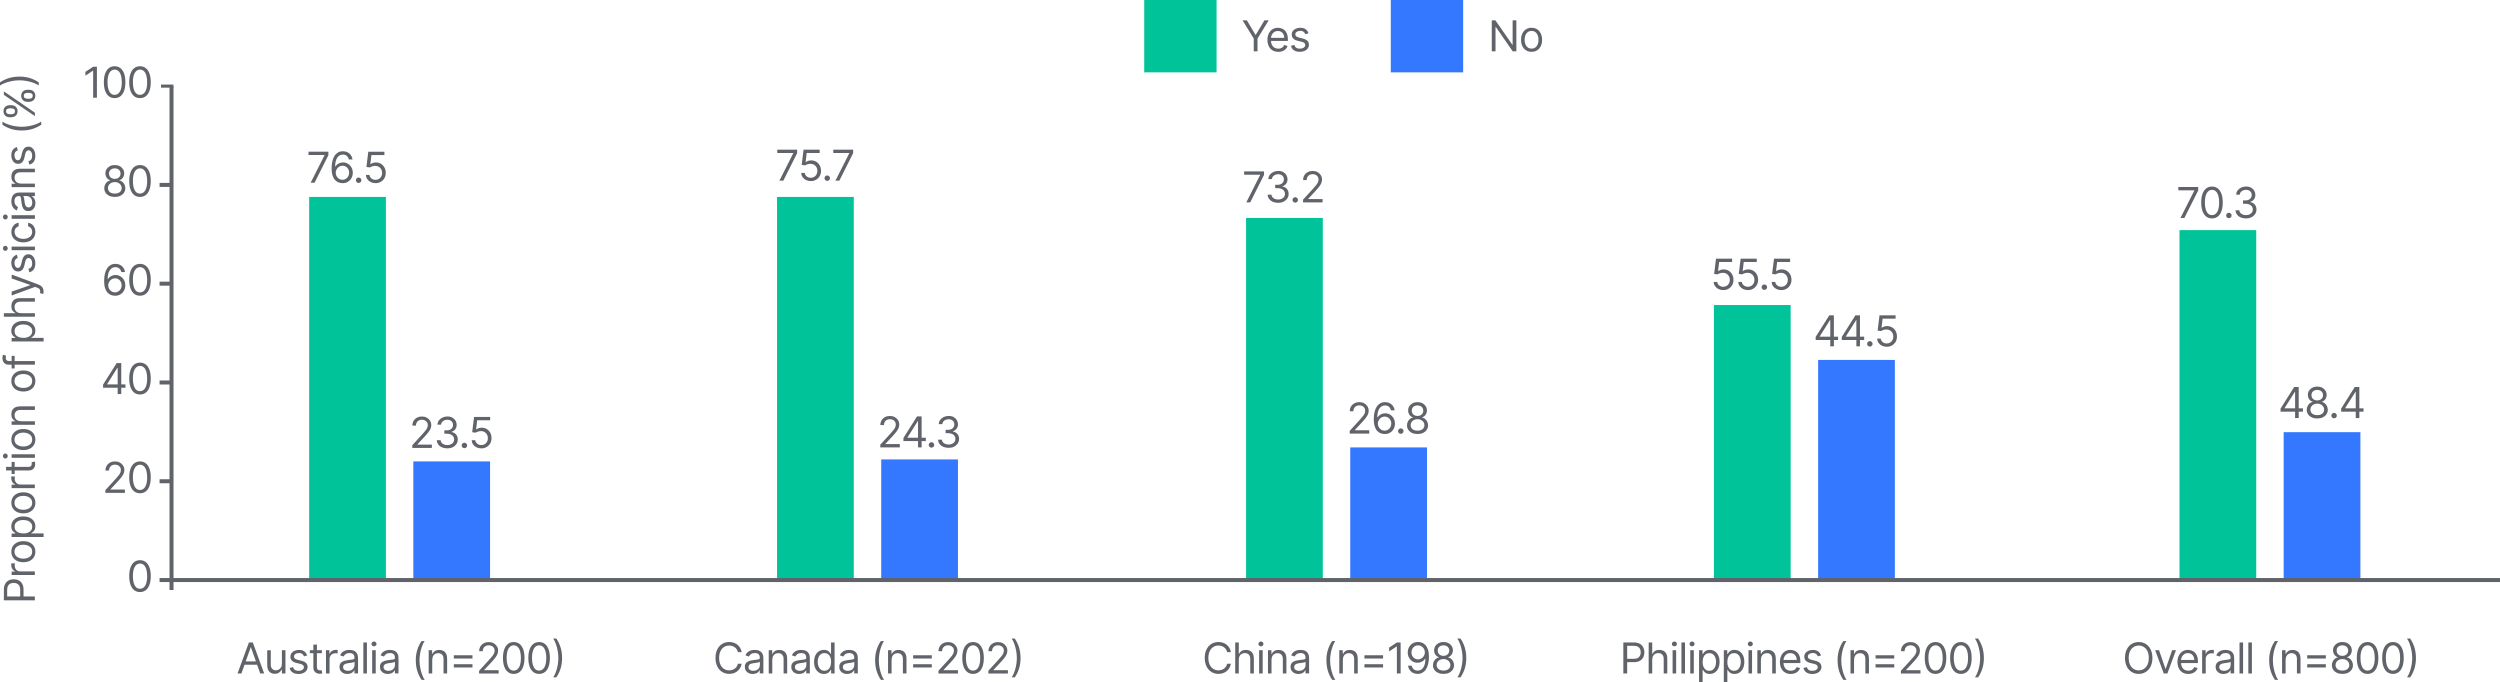 <?xml version="1.0" encoding="UTF-8"?>
<svg id="Layer_1" data-name="Layer 1" xmlns="http://www.w3.org/2000/svg" viewBox="0 0 703.43 191.95">
  <defs>
    <style>
      .cls-1 {
        fill: #3378ff;
      }

      .cls-2 {
        stroke-width: 1.13px;
      }

      .cls-2, .cls-3 {
        fill: none;
        stroke: #606369;
        stroke-miterlimit: 10;
      }

      .cls-3 {
        stroke-width: .87px;
      }

      .cls-4 {
        fill: #00c399;
      }

      .cls-5 {
        fill: #606369;
      }
    </style>
  </defs>
  <line class="cls-2" x1="48.26" y1="24.23" x2="48.26" y2="166.01"/>
  <line class="cls-2" x1="44.9" y1="135.41" x2="48.4" y2="135.41"/>
  <line class="cls-2" x1="44.9" y1="107.62" x2="48.4" y2="107.62"/>
  <line class="cls-2" x1="44.9" y1="79.82" x2="48.4" y2="79.82"/>
  <line class="cls-2" x1="44.9" y1="52.03" x2="48.4" y2="52.03"/>
  <line class="cls-3" x1="45.3" y1="24.23" x2="48.78" y2="24.23"/>
  <path class="cls-5" d="M39.4,166.59c-.64,0-1.19-.18-1.64-.53-.45-.35-.8-.86-1.04-1.53-.24-.67-.36-1.48-.36-2.43s.12-1.75.36-2.42c.24-.67.59-1.18,1.04-1.53.45-.35,1-.53,1.63-.53s1.18.18,1.63.53c.45.35.8.86,1.04,1.53.24.67.36,1.48.36,2.42s-.12,1.76-.36,2.43c-.24.67-.58,1.18-1.04,1.53-.45.35-1,.53-1.64.53ZM39.4,165.66c.64,0,1.13-.31,1.48-.92.35-.61.53-1.49.53-2.62,0-.76-.08-1.4-.24-1.93s-.39-.94-.69-1.21c-.3-.28-.66-.42-1.08-.42-.63,0-1.12.31-1.48.93-.36.62-.53,1.5-.53,2.63,0,.76.08,1.4.24,1.93s.39.93.69,1.21.66.41,1.08.41Z"/>
  <g>
    <path class="cls-5" d="M29.65,138.68v-.77l2.88-3.15c.34-.37.62-.69.83-.97.22-.27.38-.53.49-.78.11-.24.16-.5.16-.77,0-.31-.07-.57-.22-.8-.15-.22-.35-.4-.6-.52-.25-.12-.54-.18-.85-.18-.33,0-.63.07-.88.21-.25.14-.44.33-.58.58s-.2.54-.2.87h-1.01c0-.51.12-.96.35-1.35.24-.39.56-.69.97-.9.41-.22.87-.32,1.37-.32s.96.11,1.36.32c.39.22.7.51.93.87.22.37.34.77.34,1.22,0,.32-.06.63-.17.94-.12.31-.31.64-.6,1.02-.28.37-.67.83-1.17,1.37l-1.96,2.1v.07h4.06v.94h-5.51Z"/>
    <path class="cls-5" d="M39.4,138.8c-.64,0-1.19-.18-1.64-.53-.45-.35-.8-.86-1.04-1.53-.24-.67-.36-1.48-.36-2.43s.12-1.75.36-2.42c.24-.67.59-1.18,1.04-1.53.45-.35,1-.53,1.63-.53s1.18.18,1.63.53c.45.35.8.86,1.04,1.53.24.67.36,1.48.36,2.42s-.12,1.76-.36,2.43c-.24.67-.58,1.18-1.04,1.53-.45.35-1,.53-1.64.53ZM39.4,137.86c.64,0,1.13-.31,1.48-.92.35-.61.53-1.49.53-2.62,0-.76-.08-1.4-.24-1.93s-.39-.94-.69-1.21c-.3-.28-.66-.42-1.08-.42-.63,0-1.12.31-1.48.93-.36.62-.53,1.5-.53,2.63,0,.76.08,1.4.24,1.93s.39.93.69,1.21.66.41,1.08.41Z"/>
  </g>
  <g>
    <path class="cls-5" d="M29,109.09v-.87l3.83-6.07h.63v1.35h-.43l-2.9,4.59v.07h5.17v.94h-6.31ZM33.11,110.88v-8.73h1.01v8.73h-1.01Z"/>
    <path class="cls-5" d="M39.4,111c-.64,0-1.19-.18-1.64-.53-.45-.35-.8-.86-1.04-1.53-.24-.67-.36-1.48-.36-2.43s.12-1.75.36-2.42c.24-.67.59-1.18,1.04-1.53.45-.35,1-.53,1.63-.53s1.18.18,1.63.53c.45.35.8.86,1.04,1.53.24.67.36,1.48.36,2.42s-.12,1.76-.36,2.43c-.24.67-.58,1.18-1.04,1.53-.45.35-1,.53-1.64.53ZM39.4,110.06c.64,0,1.13-.31,1.48-.92.35-.61.53-1.49.53-2.62,0-.76-.08-1.4-.24-1.93s-.39-.94-.69-1.21c-.3-.28-.66-.42-1.08-.42-.63,0-1.12.31-1.48.93-.36.62-.53,1.5-.53,2.63,0,.76.08,1.4.24,1.93s.39.93.69,1.21.66.41,1.08.41Z"/>
  </g>
  <g>
    <path class="cls-5" d="M32.33,83.21c-.36,0-.72-.07-1.07-.2-.36-.13-.68-.35-.98-.66s-.53-.73-.71-1.27c-.18-.53-.27-1.2-.27-2.01s.07-1.46.22-2.06c.14-.6.36-1.11.63-1.52s.61-.72,1-.94c.39-.21.83-.32,1.32-.32s.92.1,1.31.29c.38.2.69.47.94.82s.4.75.47,1.21h-1.04c-.1-.4-.28-.73-.56-.99-.28-.26-.65-.39-1.11-.39-.68,0-1.21.29-1.6.88-.39.59-.58,1.42-.59,2.49h.07c.16-.24.35-.45.57-.62.22-.17.46-.3.73-.4.27-.09.55-.14.85-.14.5,0,.96.12,1.37.37s.75.59,1,1.03c.25.44.38.94.38,1.5s-.12,1.03-.36,1.48c-.24.45-.58.8-1.02,1.07-.44.26-.95.39-1.54.39ZM32.33,82.27c.36,0,.68-.09.97-.27.29-.18.51-.42.68-.72.17-.3.25-.64.25-1.01s-.08-.69-.24-.99c-.16-.3-.38-.53-.66-.71-.28-.18-.6-.26-.96-.26-.27,0-.52.05-.75.16-.23.11-.44.25-.61.44-.17.19-.31.4-.41.63-.1.24-.15.49-.15.75,0,.35.08.67.25.97.16.3.39.54.67.73.29.18.61.28.97.28Z"/>
    <path class="cls-5" d="M39.4,83.21c-.64,0-1.19-.18-1.64-.53-.45-.35-.8-.86-1.04-1.53-.24-.67-.36-1.48-.36-2.43s.12-1.75.36-2.42c.24-.67.59-1.18,1.04-1.53.45-.35,1-.53,1.63-.53s1.18.18,1.63.53c.45.35.8.86,1.04,1.53.24.67.36,1.48.36,2.42s-.12,1.76-.36,2.43c-.24.67-.58,1.18-1.04,1.53-.45.35-1,.53-1.64.53ZM39.4,82.27c.64,0,1.13-.31,1.48-.92.35-.61.53-1.49.53-2.62,0-.76-.08-1.4-.24-1.93s-.39-.94-.69-1.21c-.3-.28-.66-.42-1.08-.42-.63,0-1.12.31-1.48.93-.36.62-.53,1.5-.53,2.63,0,.76.08,1.4.24,1.93s.39.93.69,1.21.66.41,1.08.41Z"/>
  </g>
  <g>
    <path class="cls-5" d="M32.31,55.41c-.59,0-1.1-.1-1.55-.31-.45-.21-.8-.5-1.05-.87-.25-.37-.37-.79-.37-1.26,0-.37.07-.71.22-1.02.15-.31.35-.58.61-.79s.54-.35.86-.4v-.05c-.42-.11-.75-.34-1-.71-.25-.36-.37-.77-.37-1.24,0-.44.11-.84.34-1.19s.54-.62.94-.83.85-.3,1.37-.3.96.1,1.35.3c.4.2.71.48.94.83.23.35.34.75.35,1.19,0,.46-.13.88-.38,1.24-.25.36-.58.6-.99.71v.05c.32.06.6.19.85.4s.46.47.61.79c.15.31.23.66.23,1.02,0,.47-.13.89-.38,1.26-.25.37-.6.66-1.04.87s-.96.31-1.54.31ZM32.31,54.47c.39,0,.74-.06,1.02-.19.29-.13.51-.31.67-.54s.24-.51.24-.82c0-.33-.09-.62-.26-.87-.17-.25-.4-.45-.68-.6-.29-.15-.62-.22-.99-.22s-.7.07-1,.22c-.29.14-.52.34-.69.6-.17.25-.25.54-.25.87,0,.31.07.58.23.82.15.23.38.41.67.54.29.13.63.19,1.03.19ZM32.31,50.33c.31,0,.59-.06.83-.19.24-.12.43-.3.57-.52.14-.22.21-.49.21-.79,0-.3-.07-.55-.21-.77-.14-.22-.33-.39-.57-.51-.24-.12-.52-.18-.84-.18s-.61.06-.86.18c-.25.12-.43.29-.57.51-.13.22-.2.48-.2.77,0,.3.07.56.2.79s.33.4.57.52c.24.13.53.19.84.19Z"/>
    <path class="cls-5" d="M39.4,55.41c-.64,0-1.19-.18-1.64-.53-.45-.35-.8-.86-1.04-1.53-.24-.67-.36-1.48-.36-2.43s.12-1.75.36-2.42c.24-.67.59-1.18,1.04-1.53.45-.35,1-.53,1.63-.53s1.18.18,1.63.53c.45.35.8.86,1.04,1.53.24.67.36,1.48.36,2.42s-.12,1.76-.36,2.43c-.24.67-.58,1.18-1.04,1.53-.45.35-1,.53-1.64.53ZM39.4,54.47c.64,0,1.13-.31,1.48-.92.35-.61.53-1.49.53-2.62,0-.76-.08-1.4-.24-1.93s-.39-.94-.69-1.21c-.3-.28-.66-.42-1.08-.42-.63,0-1.12.31-1.48.93-.36.62-.53,1.5-.53,2.63,0,.76.08,1.4.24,1.93s.39.93.69,1.21.66.41,1.08.41Z"/>
  </g>
  <g>
    <path class="cls-5" d="M27.27,18.77v8.73h-1.06v-7.62h-.05l-2.13,1.41v-1.07l2.18-1.45h1.06Z"/>
    <path class="cls-5" d="M32.26,27.61c-.64,0-1.19-.18-1.64-.53-.45-.35-.8-.86-1.04-1.53-.24-.67-.36-1.48-.36-2.43s.12-1.75.36-2.42c.24-.67.59-1.18,1.04-1.53.45-.35,1-.53,1.63-.53s1.18.18,1.63.53c.45.35.8.86,1.04,1.53.24.67.36,1.48.36,2.42s-.12,1.76-.36,2.43c-.24.67-.58,1.18-1.04,1.53-.45.35-1,.53-1.64.53ZM32.26,26.68c.64,0,1.13-.31,1.48-.92.35-.61.53-1.49.53-2.62,0-.76-.08-1.4-.24-1.93s-.39-.94-.69-1.21c-.3-.28-.66-.42-1.08-.42-.63,0-1.12.31-1.48.93-.36.62-.53,1.5-.53,2.63,0,.76.08,1.4.24,1.93s.39.93.69,1.21.66.41,1.08.41Z"/>
    <path class="cls-5" d="M39.4,27.61c-.64,0-1.19-.18-1.64-.53-.45-.35-.8-.86-1.04-1.53-.24-.67-.36-1.48-.36-2.43s.12-1.75.36-2.42c.24-.67.59-1.18,1.04-1.53.45-.35,1-.53,1.63-.53s1.18.18,1.63.53c.45.35.8.86,1.04,1.53.24.67.36,1.48.36,2.42s-.12,1.76-.36,2.43c-.24.67-.58,1.18-1.04,1.53-.45.35-1,.53-1.64.53ZM39.4,26.68c.64,0,1.13-.31,1.48-.92.35-.61.53-1.49.53-2.62,0-.76-.08-1.4-.24-1.93s-.39-.94-.69-1.21c-.3-.28-.66-.42-1.08-.42-.63,0-1.12.31-1.48.93-.36.62-.53,1.5-.53,2.63,0,.76.08,1.4.24,1.93s.39.93.69,1.21.66.41,1.08.41Z"/>
  </g>
  <rect class="cls-4" x="218.64" y="55.41" width="21.59" height="107.8"/>
  <rect class="cls-1" x="247.95" y="129.27" width="21.59" height="33.94"/>
  <rect class="cls-4" x="350.61" y="61.32" width="21.59" height="101.89"/>
  <rect class="cls-1" x="379.92" y="125.89" width="21.59" height="37.32"/>
  <rect class="cls-4" x="482.25" y="85.83" width="21.59" height="77.38"/>
  <rect class="cls-1" x="511.57" y="101.27" width="21.59" height="61.94"/>
  <rect class="cls-4" x="613.25" y="64.75" width="21.59" height="98.46"/>
  <rect class="cls-1" x="642.56" y="121.6" width="21.59" height="41.61"/>
  <rect class="cls-4" x="86.99" y="55.41" width="21.59" height="107.8"/>
  <rect class="cls-1" x="116.3" y="129.83" width="21.59" height="33.38"/>
  <g>
    <path class="cls-5" d="M67.94,189.5h-1.11l3.21-8.73h1.09l3.2,8.73h-1.11l-2.61-7.35h-.07l-2.61,7.35ZM68.35,186.09h4.47v.94h-4.47v-.94Z"/>
    <path class="cls-5" d="M79.32,186.82v-3.87h1v6.55h-1v-1.11h-.07c-.15.33-.39.61-.72.85-.32.23-.73.35-1.23.35-.41,0-.77-.09-1.09-.27s-.57-.45-.75-.82-.27-.83-.27-1.38v-4.16h1v4.09c0,.48.13.86.4,1.14s.61.43,1.03.43c.25,0,.5-.06.76-.19s.48-.32.66-.59c.18-.26.27-.6.27-1.01Z"/>
    <path class="cls-5" d="M86.44,184.42l-.9.26c-.06-.15-.14-.3-.25-.44-.11-.14-.26-.26-.45-.36s-.43-.14-.72-.14c-.4,0-.73.09-1,.28-.27.18-.4.42-.4.7,0,.25.09.45.27.59.18.14.47.27.85.36l.97.24c.58.14,1.02.36,1.31.65.29.29.43.67.43,1.12,0,.38-.11.71-.32,1.01s-.51.53-.9.7c-.38.17-.83.25-1.34.25-.67,0-1.22-.14-1.66-.43-.44-.29-.71-.71-.83-1.27l.95-.24c.09.35.26.62.52.79.25.18.59.26,1,.26.47,0,.84-.1,1.12-.3.28-.2.42-.44.42-.72,0-.23-.08-.42-.24-.57-.16-.16-.4-.27-.73-.35l-1.09-.26c-.6-.14-1.04-.36-1.32-.66-.28-.3-.42-.68-.42-1.13,0-.37.1-.7.31-.98s.49-.51.86-.67c.36-.16.77-.24,1.23-.24.65,0,1.16.14,1.53.43.37.28.63.66.79,1.12Z"/>
    <path class="cls-5" d="M90.57,182.95v.85h-3.39v-.85h3.39ZM88.16,181.38h1.01v6.24c0,.28.04.5.13.64s.19.23.32.28c.13.05.27.07.42.07.11,0,.2,0,.27-.02.07-.01.13-.02.17-.03l.21.9c-.07.03-.16.05-.29.08-.12.03-.28.04-.46.04-.28,0-.56-.06-.83-.18-.27-.12-.5-.31-.67-.56s-.27-.57-.27-.95v-6.51Z"/>
    <path class="cls-5" d="M91.72,189.5v-6.55h.97v.99h.07c.12-.32.33-.59.65-.79.31-.2.66-.3,1.06-.3.07,0,.17,0,.28,0,.11,0,.2,0,.25.01v1.02s-.11-.02-.23-.04-.25-.03-.38-.03c-.32,0-.6.07-.85.2-.25.13-.44.31-.59.55s-.22.5-.22.79v4.14h-1Z"/>
    <path class="cls-5" d="M97.76,189.65c-.42,0-.79-.08-1.13-.24-.34-.16-.61-.39-.81-.69-.2-.3-.3-.66-.3-1.09,0-.38.07-.68.22-.91s.35-.42.59-.55.52-.23.82-.3c.3-.07.6-.12.91-.16.4-.05.72-.09.97-.12.25-.03.43-.07.54-.14.12-.07.17-.18.17-.34v-.03c0-.42-.11-.75-.34-.98-.23-.23-.58-.35-1.04-.35s-.86.1-1.13.31c-.27.21-.46.44-.58.67l-.96-.34c.17-.4.4-.71.68-.93.29-.22.6-.38.94-.47.34-.09.67-.13,1-.13.21,0,.45.02.73.07.27.05.54.15.8.3.26.15.47.39.64.7.17.31.26.72.26,1.24v4.31h-1.01v-.89h-.05c-.07.14-.18.29-.34.46s-.37.3-.64.41c-.26.11-.59.17-.97.17ZM97.91,188.75c.4,0,.73-.08,1.01-.23s.48-.36.62-.61.21-.51.21-.78v-.92c-.04.05-.14.1-.28.14s-.31.08-.49.11c-.19.03-.37.06-.54.08-.17.02-.32.04-.42.05-.26.03-.5.09-.73.16-.23.08-.41.19-.54.34-.14.15-.21.35-.21.61,0,.35.13.61.39.79.26.18.59.27.99.27Z"/>
    <path class="cls-5" d="M103.24,180.77v8.73h-1v-8.73h1Z"/>
    <path class="cls-5" d="M105.23,181.86c-.2,0-.36-.07-.5-.2s-.21-.29-.21-.48.07-.35.21-.48.31-.2.5-.2.36.07.5.2.21.29.21.48-.07.35-.21.48-.31.2-.5.2ZM104.72,189.5v-6.55h1v6.55h-1Z"/>
    <path class="cls-5" d="M109.14,189.65c-.42,0-.79-.08-1.13-.24-.34-.16-.61-.39-.81-.69-.2-.3-.3-.66-.3-1.09,0-.38.07-.68.22-.91s.35-.42.59-.55.52-.23.82-.3c.3-.07.6-.12.91-.16.4-.05.72-.09.97-.12.25-.03.43-.07.54-.14.12-.07.17-.18.17-.34v-.03c0-.42-.11-.75-.34-.98-.23-.23-.58-.35-1.04-.35s-.86.1-1.13.31c-.27.21-.46.44-.58.67l-.96-.34c.17-.4.4-.71.68-.93.29-.22.6-.38.94-.47.34-.09.67-.13,1-.13.21,0,.45.02.73.07.27.05.54.15.8.3.26.15.47.39.64.7.17.31.26.72.26,1.24v4.31h-1.01v-.89h-.05c-.07.14-.18.29-.34.46s-.37.3-.64.41c-.26.11-.59.17-.97.17ZM109.29,188.75c.4,0,.73-.08,1.01-.23s.48-.36.62-.61.21-.51.21-.78v-.92c-.04.05-.14.1-.28.14s-.31.08-.49.11c-.19.03-.37.06-.54.08-.17.02-.32.04-.42.05-.26.03-.5.09-.73.16-.23.08-.41.19-.54.34-.14.15-.21.35-.21.61,0,.35.13.61.39.79.26.18.59.27.99.27Z"/>
    <path class="cls-5" d="M116.99,185.82c0-1.07.14-2.06.42-2.96.28-.9.68-1.73,1.2-2.49h.89c-.21.28-.4.63-.57,1.04-.18.41-.33.86-.47,1.35s-.24,1-.31,1.52c-.08.52-.11,1.04-.11,1.55,0,.68.07,1.36.2,2.06.13.7.31,1.34.53,1.94s.47,1.08.74,1.46h-.89c-.52-.76-.92-1.59-1.2-2.49-.28-.9-.42-1.89-.42-2.96Z"/>
    <path class="cls-5" d="M121.62,185.56v3.94h-1v-6.55h.97v1.02h.09c.15-.33.39-.6.7-.8s.72-.3,1.21-.3c.44,0,.83.09,1.16.27s.59.45.78.82.28.83.28,1.38v4.16h-1.01v-4.09c0-.51-.13-.92-.4-1.2-.27-.29-.63-.43-1.1-.43-.32,0-.61.07-.86.21-.25.14-.45.34-.59.61-.14.27-.22.59-.22.97Z"/>
    <path class="cls-5" d="M127.69,185.29v-.92h5.25v.92h-5.25ZM127.69,187.81v-.92h5.25v.92h-5.25Z"/>
    <path class="cls-5" d="M134.81,189.5v-.77l2.88-3.15c.34-.37.62-.69.83-.96s.38-.53.49-.78c.11-.24.16-.5.16-.77,0-.31-.07-.57-.22-.8-.15-.22-.35-.4-.6-.52s-.54-.18-.85-.18c-.33,0-.63.07-.88.21-.25.14-.44.33-.58.58s-.2.54-.2.87h-1.01c0-.51.12-.96.35-1.35.24-.39.56-.69.97-.9.41-.22.87-.32,1.37-.32s.96.11,1.36.32c.39.22.7.51.93.87s.34.77.34,1.22c0,.32-.06.63-.17.94-.12.3-.31.64-.6,1.02-.28.37-.67.83-1.17,1.37l-1.96,2.1v.07h4.06v.94h-5.51Z"/>
    <path class="cls-5" d="M144.56,189.62c-.64,0-1.19-.18-1.64-.53s-.8-.86-1.04-1.53c-.24-.67-.36-1.48-.36-2.43s.12-1.75.36-2.42.59-1.18,1.04-1.53c.45-.35,1-.53,1.63-.53s1.18.18,1.63.53.8.87,1.04,1.53.36,1.48.36,2.42-.12,1.76-.36,2.43c-.24.67-.58,1.18-1.04,1.53s-1,.53-1.64.53ZM144.56,188.68c.64,0,1.13-.31,1.48-.92.35-.61.53-1.49.53-2.62,0-.75-.08-1.4-.24-1.93s-.39-.94-.69-1.21-.66-.42-1.08-.42c-.63,0-1.12.31-1.48.93-.36.62-.53,1.5-.53,2.63,0,.76.08,1.4.24,1.93s.39.93.69,1.21.66.41,1.08.41Z"/>
    <path class="cls-5" d="M151.7,189.62c-.64,0-1.19-.18-1.64-.53s-.8-.86-1.04-1.53c-.24-.67-.36-1.48-.36-2.43s.12-1.75.36-2.42.59-1.18,1.04-1.53c.45-.35,1-.53,1.63-.53s1.18.18,1.63.53.8.87,1.04,1.53.36,1.48.36,2.42-.12,1.76-.36,2.43c-.24.67-.58,1.18-1.04,1.53s-1,.53-1.64.53ZM151.7,188.68c.64,0,1.13-.31,1.48-.92.35-.61.53-1.49.53-2.62,0-.75-.08-1.4-.24-1.93s-.39-.94-.69-1.21-.66-.42-1.08-.42c-.63,0-1.12.31-1.48.93-.36.62-.53,1.5-.53,2.63,0,.76.08,1.4.24,1.93s.39.93.69,1.21.66.41,1.08.41Z"/>
    <path class="cls-5" d="M158.16,185.13c0,1.07-.14,2.06-.42,2.96-.28.9-.68,1.73-1.2,2.49h-.89c.2-.28.4-.63.57-1.04.18-.41.33-.86.47-1.35.13-.49.24-1,.31-1.52s.11-1.04.11-1.54c0-.68-.07-1.36-.2-2.06-.13-.7-.31-1.34-.53-1.94s-.47-1.08-.74-1.46h.89c.52.76.92,1.59,1.2,2.49.28.9.42,1.89.42,2.96Z"/>
  </g>
  <g>
    <path class="cls-5" d="M208.68,183.5h-1.06c-.06-.3-.17-.57-.33-.8-.15-.23-.34-.42-.56-.58-.22-.16-.46-.28-.73-.36-.27-.08-.54-.12-.83-.12-.53,0-1.01.13-1.43.4-.43.27-.77.66-1.02,1.18-.25.52-.38,1.16-.38,1.91s.13,1.39.38,1.91c.25.52.59.91,1.02,1.18.43.27.91.4,1.43.4.29,0,.57-.04.83-.12.27-.08.51-.2.73-.36.22-.16.41-.35.56-.58.16-.23.26-.5.33-.8h1.06c-.08.45-.22.85-.43,1.2-.21.35-.47.65-.78.9-.31.25-.66.43-1.05.56-.39.13-.8.19-1.24.19-.74,0-1.41-.18-1.99-.55-.58-.36-1.04-.88-1.37-1.55-.33-.67-.5-1.47-.5-2.39s.17-1.72.5-2.39c.33-.67.79-1.19,1.37-1.55.58-.36,1.24-.54,1.99-.54.44,0,.85.06,1.24.19s.74.31,1.05.56.57.54.78.89c.21.35.36.75.43,1.2Z"/>
    <path class="cls-5" d="M211.81,189.65c-.42,0-.79-.08-1.13-.24-.34-.16-.61-.39-.81-.69-.2-.3-.3-.66-.3-1.09,0-.38.07-.68.22-.91s.35-.42.59-.55.52-.23.82-.3c.3-.07.6-.12.91-.16.4-.05.72-.09.97-.12.25-.03.43-.07.54-.14.12-.07.17-.18.17-.34v-.03c0-.42-.11-.75-.34-.98-.23-.23-.58-.35-1.04-.35s-.86.1-1.13.31c-.27.21-.46.44-.58.67l-.96-.34c.17-.4.4-.71.68-.93.29-.22.6-.38.94-.47.34-.09.67-.13,1-.13.21,0,.45.02.73.07.27.05.54.15.8.3.26.15.47.39.64.7.17.31.26.72.26,1.24v4.31h-1.01v-.89h-.05c-.07.14-.18.29-.34.46s-.37.3-.64.41c-.26.11-.59.17-.97.17ZM211.97,188.75c.4,0,.73-.08,1.01-.23s.48-.36.62-.61.21-.51.21-.78v-.92c-.04.05-.14.1-.28.14s-.31.08-.49.11c-.19.03-.37.06-.54.08-.17.02-.32.04-.42.05-.26.03-.5.09-.73.16-.23.08-.41.19-.54.34-.14.15-.21.35-.21.61,0,.35.13.61.39.79.26.18.59.27.99.27Z"/>
    <path class="cls-5" d="M217.3,185.56v3.94h-1v-6.55h.97v1.02h.09c.15-.33.39-.6.7-.8s.72-.3,1.21-.3c.44,0,.83.09,1.16.27s.59.45.78.82.28.83.28,1.38v4.16h-1.01v-4.09c0-.51-.13-.92-.4-1.2-.27-.29-.63-.43-1.1-.43-.32,0-.61.07-.86.21-.25.14-.45.34-.59.61-.14.27-.22.59-.22.97Z"/>
    <path class="cls-5" d="M224.88,189.65c-.42,0-.79-.08-1.13-.24-.34-.16-.61-.39-.81-.69-.2-.3-.3-.66-.3-1.09,0-.38.07-.68.22-.91s.35-.42.59-.55.52-.23.82-.3c.3-.07.6-.12.91-.16.4-.05.72-.09.97-.12.25-.03.43-.07.54-.14.12-.07.17-.18.17-.34v-.03c0-.42-.11-.75-.34-.98-.23-.23-.58-.35-1.04-.35s-.86.1-1.13.31c-.27.21-.46.44-.58.67l-.96-.34c.17-.4.4-.71.68-.93.29-.22.6-.38.94-.47.34-.09.67-.13,1-.13.21,0,.45.02.73.07.27.05.54.15.8.3.26.15.47.39.64.7.17.31.26.72.26,1.24v4.31h-1.01v-.89h-.05c-.07.14-.18.29-.34.46s-.37.3-.64.41c-.26.11-.59.17-.97.17ZM225.04,188.75c.4,0,.73-.08,1.01-.23s.48-.36.62-.61.21-.51.21-.78v-.92c-.04.05-.14.1-.28.14s-.31.08-.49.11c-.19.03-.37.06-.54.08-.17.02-.32.04-.42.05-.26.03-.5.09-.73.16-.23.08-.41.19-.54.34-.14.15-.21.35-.21.61,0,.35.13.61.39.79.26.18.59.27.99.27Z"/>
    <path class="cls-5" d="M231.83,189.63c-.54,0-1.03-.14-1.44-.42-.42-.28-.74-.67-.98-1.18-.24-.51-.35-1.11-.35-1.8s.12-1.28.35-1.79c.24-.51.56-.9.98-1.17.42-.28.91-.41,1.46-.41.43,0,.76.07,1.01.21.25.14.44.3.57.48s.24.32.31.44h.09v-3.22h1v8.73h-.97v-1.01h-.12c-.07.12-.18.27-.32.45-.14.18-.33.34-.58.48s-.59.21-1.01.21ZM231.97,188.73c.4,0,.74-.11,1.02-.32.28-.21.49-.51.64-.88.14-.38.22-.81.22-1.31s-.07-.92-.21-1.28c-.14-.37-.35-.66-.63-.86-.28-.21-.62-.31-1.03-.31s-.78.11-1.06.33c-.28.22-.49.51-.63.88s-.21.79-.21,1.25.07.89.22,1.27c.14.38.36.68.64.9.28.22.63.33,1.05.33Z"/>
    <path class="cls-5" d="M238.38,189.65c-.42,0-.79-.08-1.13-.24-.34-.16-.61-.39-.81-.69-.2-.3-.3-.66-.3-1.09,0-.38.07-.68.22-.91s.35-.42.59-.55.52-.23.82-.3c.3-.07.6-.12.91-.16.4-.05.72-.09.97-.12.25-.03.43-.07.54-.14.12-.07.17-.18.17-.34v-.03c0-.42-.11-.75-.34-.98-.23-.23-.58-.35-1.04-.35s-.86.1-1.13.31c-.27.21-.46.44-.58.67l-.96-.34c.17-.4.4-.71.68-.93.29-.22.6-.38.94-.47.34-.09.67-.13,1-.13.21,0,.45.02.73.07.27.05.54.15.8.3.26.15.47.39.64.7.17.31.26.72.26,1.24v4.31h-1.01v-.89h-.05c-.07.14-.18.29-.34.46s-.37.3-.64.41c-.26.11-.59.17-.97.17ZM238.53,188.75c.4,0,.73-.08,1.01-.23s.48-.36.62-.61.21-.51.21-.78v-.92c-.04.05-.14.1-.28.14s-.31.08-.49.11c-.19.03-.37.06-.54.08-.17.02-.32.04-.42.05-.26.03-.5.09-.73.16-.23.08-.41.19-.54.34-.14.15-.21.35-.21.61,0,.35.13.61.39.79.26.18.59.27.99.27Z"/>
    <path class="cls-5" d="M246.23,185.82c0-1.07.14-2.06.42-2.96.28-.9.68-1.73,1.2-2.49h.89c-.21.28-.4.63-.57,1.04-.18.41-.33.86-.47,1.35s-.24,1-.31,1.52c-.08.52-.11,1.04-.11,1.55,0,.68.07,1.36.2,2.06.13.7.31,1.34.53,1.94s.47,1.08.74,1.46h-.89c-.52-.76-.92-1.59-1.2-2.49-.28-.9-.42-1.89-.42-2.96Z"/>
    <path class="cls-5" d="M250.87,185.56v3.94h-1v-6.55h.97v1.02h.09c.15-.33.39-.6.7-.8s.72-.3,1.21-.3c.44,0,.83.09,1.16.27s.59.45.78.82.28.83.28,1.38v4.16h-1.01v-4.09c0-.51-.13-.92-.4-1.2-.27-.29-.63-.43-1.1-.43-.32,0-.61.07-.86.21-.25.14-.45.34-.59.61-.14.27-.22.59-.22.97Z"/>
    <path class="cls-5" d="M256.93,185.29v-.92h5.25v.92h-5.25ZM256.93,187.81v-.92h5.25v.92h-5.25Z"/>
    <path class="cls-5" d="M264.05,189.5v-.77l2.88-3.15c.34-.37.62-.69.83-.96s.38-.53.49-.78c.11-.24.16-.5.16-.77,0-.31-.07-.57-.22-.8-.15-.22-.35-.4-.6-.52s-.54-.18-.85-.18c-.33,0-.63.07-.88.21-.25.14-.44.33-.58.58s-.2.54-.2.87h-1.01c0-.51.12-.96.35-1.35.24-.39.56-.69.97-.9.41-.22.87-.32,1.37-.32s.96.11,1.36.32c.39.22.7.51.93.87s.34.77.34,1.22c0,.32-.06.63-.17.94-.12.3-.31.64-.6,1.02-.28.37-.67.83-1.17,1.37l-1.96,2.1v.07h4.06v.94h-5.51Z"/>
    <path class="cls-5" d="M273.8,189.62c-.64,0-1.19-.18-1.64-.53s-.8-.86-1.04-1.53c-.24-.67-.36-1.48-.36-2.43s.12-1.75.36-2.42.59-1.18,1.04-1.53c.45-.35,1-.53,1.63-.53s1.18.18,1.63.53.8.87,1.04,1.53.36,1.48.36,2.42-.12,1.76-.36,2.43c-.24.67-.58,1.18-1.04,1.53s-1,.53-1.64.53ZM273.8,188.68c.64,0,1.13-.31,1.48-.92.35-.61.53-1.49.53-2.62,0-.75-.08-1.4-.24-1.93s-.39-.94-.69-1.21-.66-.42-1.08-.42c-.63,0-1.12.31-1.48.93-.36.62-.53,1.5-.53,2.63,0,.76.08,1.4.24,1.93s.39.93.69,1.21.66.41,1.08.41Z"/>
    <path class="cls-5" d="M278.1,189.5v-.77l2.88-3.15c.34-.37.62-.69.83-.96s.38-.53.49-.78c.11-.24.16-.5.16-.77,0-.31-.07-.57-.22-.8-.15-.22-.35-.4-.6-.52s-.54-.18-.85-.18c-.33,0-.63.07-.88.21-.25.14-.44.33-.58.58s-.2.54-.2.87h-1.01c0-.51.12-.96.35-1.35.24-.39.56-.69.97-.9.41-.22.87-.32,1.37-.32s.96.11,1.36.32c.39.22.7.51.93.87s.34.77.34,1.22c0,.32-.06.63-.17.94-.12.3-.31.64-.6,1.02-.28.37-.67.83-1.17,1.37l-1.96,2.1v.07h4.06v.94h-5.51Z"/>
    <path class="cls-5" d="M287.16,185.13c0,1.07-.14,2.06-.42,2.96-.28.9-.68,1.73-1.2,2.49h-.89c.2-.28.4-.63.57-1.04.18-.41.33-.86.47-1.35.13-.49.24-1,.31-1.52s.11-1.04.11-1.54c0-.68-.07-1.36-.2-2.06-.13-.7-.31-1.34-.53-1.94s-.47-1.08-.74-1.46h.89c.52.76.92,1.59,1.2,2.49.28.9.42,1.89.42,2.96Z"/>
  </g>
  <g>
    <path class="cls-5" d="M346.34,183.5h-1.06c-.06-.3-.17-.57-.33-.8-.15-.23-.34-.42-.56-.58-.22-.16-.46-.28-.73-.36-.27-.08-.54-.12-.83-.12-.53,0-1.01.13-1.43.4-.43.27-.77.66-1.02,1.18-.25.52-.38,1.16-.38,1.91s.13,1.39.38,1.91c.25.52.59.91,1.02,1.18.43.27.91.4,1.43.4.29,0,.57-.04.83-.12.27-.08.51-.2.73-.36.22-.16.41-.35.56-.58.16-.23.26-.5.33-.8h1.06c-.08.45-.22.85-.43,1.2-.21.35-.47.65-.78.9-.31.25-.66.43-1.05.56-.39.13-.8.19-1.24.19-.74,0-1.41-.18-1.99-.55-.58-.36-1.04-.88-1.37-1.55-.33-.67-.5-1.47-.5-2.39s.17-1.72.5-2.39c.33-.67.79-1.19,1.37-1.55.58-.36,1.24-.54,1.99-.54.44,0,.85.06,1.24.19s.74.31,1.05.56.57.54.78.89c.21.35.36.75.43,1.2Z"/>
    <path class="cls-5" d="M348.56,185.56v3.94h-1v-8.73h1v3.2h.09c.15-.34.38-.61.69-.81.31-.2.72-.3,1.23-.3.45,0,.84.09,1.17.27s.6.45.78.81c.19.37.28.83.28,1.39v4.16h-1.01v-4.09c0-.52-.13-.92-.4-1.21-.27-.29-.64-.43-1.11-.43-.33,0-.62.07-.88.21-.26.14-.46.34-.61.61-.15.27-.22.59-.22.97Z"/>
    <path class="cls-5" d="M354.79,181.86c-.2,0-.36-.07-.5-.2s-.21-.29-.21-.48.07-.35.21-.48.31-.2.5-.2.36.07.5.2.21.29.21.48-.07.35-.21.48-.31.2-.5.2ZM354.28,189.5v-6.55h1v6.55h-1Z"/>
    <path class="cls-5" d="M357.77,185.56v3.94h-1v-6.55h.97v1.02h.09c.15-.33.39-.6.7-.8s.72-.3,1.21-.3c.44,0,.83.09,1.16.27s.59.45.78.82.28.83.28,1.38v4.16h-1.01v-4.09c0-.51-.13-.92-.4-1.2-.27-.29-.63-.43-1.1-.43-.32,0-.61.07-.86.21-.25.14-.45.34-.59.61-.14.27-.22.59-.22.97Z"/>
    <path class="cls-5" d="M365.36,189.65c-.42,0-.79-.08-1.13-.24-.34-.16-.61-.39-.81-.69-.2-.3-.3-.66-.3-1.09,0-.38.07-.68.22-.91s.35-.42.59-.55.52-.23.82-.3c.3-.07.6-.12.91-.16.4-.05.72-.09.97-.12.25-.03.43-.07.54-.14.12-.07.17-.18.17-.34v-.03c0-.42-.11-.75-.34-.98-.23-.23-.58-.35-1.04-.35s-.86.1-1.13.31c-.27.21-.46.44-.58.67l-.96-.34c.17-.4.4-.71.68-.93.29-.22.6-.38.94-.47.34-.09.67-.13,1-.13.21,0,.45.02.73.07.27.05.54.15.8.3.26.15.47.39.64.7.17.31.26.72.26,1.24v4.31h-1.01v-.89h-.05c-.07.14-.18.29-.34.46s-.37.3-.64.41c-.26.11-.59.17-.97.17ZM365.51,188.75c.4,0,.73-.08,1.01-.23s.48-.36.62-.61.21-.51.21-.78v-.92c-.04.05-.14.1-.28.14s-.31.08-.49.11c-.19.03-.37.06-.54.08-.17.02-.32.04-.42.05-.26.03-.5.09-.73.16-.23.08-.41.19-.54.34-.14.15-.21.35-.21.61,0,.35.13.61.39.79.26.18.59.27.99.27Z"/>
    <path class="cls-5" d="M373.21,185.82c0-1.07.14-2.06.42-2.96.28-.9.68-1.73,1.2-2.49h.89c-.21.28-.4.63-.57,1.04-.18.41-.33.86-.47,1.35s-.24,1-.31,1.52c-.08.52-.11,1.04-.11,1.55,0,.68.07,1.36.2,2.06.13.7.31,1.34.53,1.94s.47,1.08.74,1.46h-.89c-.52-.76-.92-1.59-1.2-2.49-.28-.9-.42-1.89-.42-2.96Z"/>
    <path class="cls-5" d="M377.84,185.56v3.94h-1v-6.55h.97v1.02h.09c.15-.33.39-.6.7-.8s.72-.3,1.21-.3c.44,0,.83.09,1.16.27s.59.45.78.82.28.83.28,1.38v4.16h-1.01v-4.09c0-.51-.13-.92-.4-1.2-.27-.29-.63-.43-1.1-.43-.32,0-.61.07-.86.21-.25.14-.45.34-.59.61-.14.27-.22.59-.22.97Z"/>
    <path class="cls-5" d="M383.91,185.29v-.92h5.25v.92h-5.25ZM383.91,187.81v-.92h5.25v.92h-5.25Z"/>
    <path class="cls-5" d="M394.1,180.77v8.73h-1.06v-7.62h-.05l-2.13,1.41v-1.07l2.18-1.45h1.06Z"/>
    <path class="cls-5" d="M399.03,180.63c.36,0,.72.07,1.07.21.36.13.68.36.98.67.3.31.53.73.71,1.26.18.53.27,1.2.27,2.01s-.07,1.46-.22,2.06-.36,1.11-.63,1.52c-.27.41-.61.72-1,.94-.39.21-.83.32-1.32.32s-.92-.1-1.31-.29-.69-.47-.94-.81c-.24-.35-.4-.75-.47-1.21h1.04c.09.4.28.73.56.99.28.26.65.39,1.11.39.67,0,1.21-.29,1.6-.88.39-.59.59-1.42.59-2.49h-.07c-.16.24-.35.44-.57.62-.22.17-.46.31-.73.4-.27.09-.55.14-.85.14-.5,0-.96-.12-1.38-.37-.42-.25-.75-.59-1-1.03-.25-.44-.37-.93-.37-1.5s.12-1.03.36-1.48c.24-.45.58-.8,1.01-1.07.44-.26.95-.39,1.54-.39ZM399.03,181.57c-.36,0-.68.09-.96.27-.29.18-.51.42-.68.72-.17.3-.25.64-.25,1.01s.08.69.24.99c.16.3.38.53.66.71.28.17.6.26.96.26.27,0,.52-.05.75-.16.23-.11.44-.25.61-.44.17-.19.31-.4.41-.63s.15-.49.15-.74c0-.35-.08-.67-.25-.97-.16-.3-.39-.54-.67-.73-.29-.18-.61-.28-.97-.28Z"/>
    <path class="cls-5" d="M406.17,189.62c-.59,0-1.1-.1-1.55-.31-.45-.21-.8-.5-1.05-.87-.25-.37-.37-.79-.37-1.26,0-.37.07-.71.22-1.03.15-.31.35-.58.61-.79.26-.21.54-.35.86-.4v-.05c-.42-.11-.75-.34-1-.71-.25-.36-.37-.77-.37-1.24,0-.44.11-.84.34-1.19s.54-.62.94-.83c.4-.2.85-.3,1.37-.3s.96.1,1.35.3c.4.2.71.48.94.83.23.35.34.75.35,1.19,0,.46-.13.88-.38,1.24-.25.36-.58.6-.99.71v.05c.32.06.6.19.85.4.25.21.46.47.61.79.15.31.23.66.23,1.03,0,.47-.13.89-.38,1.26-.25.37-.6.66-1.04.87s-.96.31-1.54.31ZM406.17,188.68c.39,0,.74-.06,1.02-.19.29-.13.51-.31.67-.54.16-.23.24-.5.24-.82,0-.33-.09-.62-.26-.87s-.4-.45-.68-.6-.62-.22-.99-.22-.7.07-1,.22c-.29.14-.52.34-.69.6s-.25.54-.25.87c0,.31.07.58.23.82.15.23.38.41.67.54.29.13.63.19,1.03.19ZM406.17,184.54c.31,0,.59-.06.83-.19.24-.12.43-.3.57-.52.14-.22.21-.49.21-.79,0-.29-.07-.55-.21-.77-.14-.22-.33-.39-.57-.51-.24-.12-.52-.18-.84-.18s-.61.06-.86.18c-.25.12-.43.29-.57.51-.13.22-.2.48-.2.77,0,.3.07.56.2.79s.33.4.57.52c.24.13.53.19.84.19Z"/>
    <path class="cls-5" d="M412.57,185.13c0,1.07-.14,2.06-.42,2.96-.28.9-.68,1.73-1.2,2.49h-.89c.2-.28.4-.63.57-1.04.18-.41.33-.86.47-1.35.13-.49.24-1,.31-1.52s.11-1.04.11-1.54c0-.68-.07-1.36-.2-2.06-.13-.7-.31-1.34-.53-1.94s-.47-1.08-.74-1.46h.89c.52.76.92,1.59,1.2,2.49.28.9.42,1.89.42,2.96Z"/>
  </g>
  <g>
    <path class="cls-5" d="M456.76,189.5v-8.73h2.95c.68,0,1.25.12,1.68.37.44.25.76.58.97,1,.21.42.32.88.32,1.4s-.1.98-.31,1.4c-.21.42-.53.75-.96,1s-.99.37-1.67.37h-2.11v-.94h2.08c.47,0,.85-.08,1.13-.24s.49-.38.62-.66c.13-.28.19-.59.19-.94s-.06-.66-.19-.94c-.13-.28-.34-.49-.62-.65-.29-.16-.67-.24-1.14-.24h-1.86v7.79h-1.06Z"/>
    <path class="cls-5" d="M464.89,185.56v3.94h-1v-8.73h1v3.2h.09c.15-.34.38-.61.69-.81.31-.2.72-.3,1.23-.3.45,0,.84.09,1.17.27s.6.45.78.81c.19.37.28.83.28,1.39v4.16h-1.01v-4.09c0-.52-.13-.92-.4-1.21-.27-.29-.64-.43-1.11-.43-.33,0-.62.07-.88.21-.26.14-.46.34-.61.61-.15.27-.22.59-.22.97Z"/>
    <path class="cls-5" d="M471.13,181.86c-.2,0-.36-.07-.5-.2s-.21-.29-.21-.48.07-.35.21-.48.31-.2.5-.2.36.07.5.2.21.29.21.48-.07.35-.21.48-.31.2-.5.2ZM470.62,189.5v-6.55h1v6.55h-1Z"/>
    <path class="cls-5" d="M474.11,180.77v8.73h-1v-8.73h1Z"/>
    <path class="cls-5" d="M476.1,181.86c-.2,0-.36-.07-.5-.2s-.21-.29-.21-.48.07-.35.21-.48.31-.2.5-.2.36.07.5.2.21.29.21.48-.07.35-.21.48-.31.2-.5.2ZM475.59,189.5v-6.55h1v6.55h-1Z"/>
    <path class="cls-5" d="M478.07,191.95v-9h.97v1.04h.12c.07-.11.18-.26.31-.44s.32-.34.57-.48c.25-.14.59-.21,1.01-.21.55,0,1.04.14,1.46.41.42.28.75.67.98,1.17.24.51.35,1.1.35,1.79s-.12,1.29-.35,1.8c-.24.51-.56.9-.98,1.18-.42.28-.9.42-1.44.42-.42,0-.76-.07-1.01-.21s-.45-.3-.58-.48c-.14-.18-.24-.33-.32-.45h-.09v3.46h-1ZM479.06,186.23c0,.5.07.93.22,1.31.15.38.36.67.64.88.28.21.62.32,1.02.32s.77-.11,1.05-.33c.28-.22.5-.52.64-.9.14-.38.22-.8.22-1.27s-.07-.88-.21-1.25-.35-.67-.63-.88c-.28-.22-.64-.33-1.06-.33s-.75.1-1.03.31c-.28.21-.49.49-.63.86-.14.37-.21.8-.21,1.28Z"/>
    <path class="cls-5" d="M485.03,191.95v-9h.97v1.04h.12c.07-.11.18-.26.31-.44s.32-.34.57-.48c.25-.14.59-.21,1.01-.21.55,0,1.04.14,1.46.41.42.28.75.67.98,1.17.24.51.35,1.1.35,1.79s-.12,1.29-.35,1.8c-.24.51-.56.9-.98,1.18-.42.28-.9.42-1.44.42-.42,0-.76-.07-1.01-.21s-.45-.3-.58-.48c-.14-.18-.24-.33-.32-.45h-.09v3.46h-1ZM486.02,186.23c0,.5.07.93.22,1.31.15.38.36.67.64.88.28.21.62.32,1.02.32s.77-.11,1.05-.33c.28-.22.5-.52.64-.9.14-.38.22-.8.22-1.27s-.07-.88-.21-1.25-.35-.67-.63-.88c-.28-.22-.64-.33-1.06-.33s-.75.1-1.03.31c-.28.21-.49.49-.63.86-.14.37-.21.8-.21,1.28Z"/>
    <path class="cls-5" d="M492.49,181.86c-.2,0-.36-.07-.5-.2s-.21-.29-.21-.48.07-.35.21-.48.31-.2.5-.2.36.07.5.2.21.29.21.48-.07.35-.21.48-.31.2-.5.2ZM491.98,189.5v-6.55h1v6.55h-1Z"/>
    <path class="cls-5" d="M495.47,185.56v3.94h-1v-6.55h.97v1.02h.09c.15-.33.39-.6.7-.8s.72-.3,1.21-.3c.44,0,.83.09,1.16.27s.59.45.78.82.28.83.28,1.38v4.16h-1.01v-4.09c0-.51-.13-.92-.4-1.2-.27-.29-.63-.43-1.1-.43-.32,0-.61.07-.86.21-.25.14-.45.34-.59.61-.14.27-.22.59-.22.97Z"/>
    <path class="cls-5" d="M503.87,189.63c-.63,0-1.17-.14-1.63-.42-.46-.28-.81-.67-1.05-1.18-.25-.5-.37-1.09-.37-1.76s.12-1.26.37-1.78c.25-.51.59-.91,1.03-1.2.44-.29.96-.43,1.55-.43.34,0,.68.06,1.01.17.33.11.63.3.91.55.27.25.49.59.65,1.01.16.42.24.93.24,1.54v.43h-5.05v-.87h4.02c0-.37-.07-.7-.22-.99s-.35-.52-.62-.69c-.27-.17-.58-.25-.95-.25-.4,0-.75.1-1.04.3-.29.2-.51.45-.67.77s-.23.65-.23,1.01v.58c0,.49.09.91.26,1.25.17.34.41.6.72.78.31.18.66.27,1.07.27.26,0,.5-.04.72-.11s.4-.19.56-.34c.16-.15.28-.34.36-.57l.97.27c-.1.33-.27.62-.52.87-.24.25-.54.44-.89.58s-.75.21-1.2.21Z"/>
    <path class="cls-5" d="M512.39,184.42l-.9.26c-.06-.15-.14-.3-.25-.44-.11-.14-.26-.26-.45-.36s-.43-.14-.72-.14c-.4,0-.73.09-1,.28-.27.18-.4.42-.4.7,0,.25.09.45.27.59.18.14.47.27.85.36l.97.24c.58.14,1.02.36,1.31.65.29.29.43.67.43,1.12,0,.38-.11.71-.32,1.01s-.51.53-.9.7c-.38.17-.83.25-1.34.25-.67,0-1.22-.14-1.66-.43-.44-.29-.71-.71-.83-1.27l.95-.24c.09.35.26.62.52.79.25.18.59.26,1,.26.47,0,.84-.1,1.12-.3.28-.2.42-.44.42-.72,0-.23-.08-.42-.24-.57-.16-.16-.4-.27-.73-.35l-1.09-.26c-.6-.14-1.04-.36-1.32-.66-.28-.3-.42-.68-.42-1.13,0-.37.1-.7.31-.98s.49-.51.86-.67c.36-.16.77-.24,1.23-.24.65,0,1.16.14,1.53.43.37.28.63.66.79,1.12Z"/>
    <path class="cls-5" d="M517.04,185.82c0-1.07.14-2.06.42-2.96.28-.9.68-1.73,1.2-2.49h.89c-.21.28-.4.63-.57,1.04-.18.41-.33.86-.47,1.35s-.24,1-.31,1.52c-.08.52-.11,1.04-.11,1.55,0,.68.07,1.36.2,2.06.13.7.31,1.34.53,1.94s.47,1.08.74,1.46h-.89c-.52-.76-.92-1.59-1.2-2.49-.28-.9-.42-1.89-.42-2.96Z"/>
    <path class="cls-5" d="M521.68,185.56v3.94h-1v-6.55h.97v1.02h.09c.15-.33.39-.6.7-.8s.72-.3,1.21-.3c.44,0,.83.09,1.16.27s.59.45.78.82.28.83.28,1.38v4.16h-1.01v-4.09c0-.51-.13-.92-.4-1.2-.27-.29-.63-.43-1.1-.43-.32,0-.61.07-.86.21-.25.14-.45.34-.59.61-.14.27-.22.59-.22.97Z"/>
    <path class="cls-5" d="M527.74,185.29v-.92h5.25v.92h-5.25ZM527.74,187.81v-.92h5.25v.92h-5.25Z"/>
    <path class="cls-5" d="M534.87,189.5v-.77l2.88-3.15c.34-.37.62-.69.83-.96s.38-.53.49-.78c.11-.24.16-.5.16-.77,0-.31-.07-.57-.22-.8-.15-.22-.35-.4-.6-.52s-.54-.18-.85-.18c-.33,0-.63.07-.88.21-.25.14-.44.33-.58.58s-.2.54-.2.87h-1.01c0-.51.12-.96.35-1.35.24-.39.56-.69.97-.9.41-.22.87-.32,1.37-.32s.96.11,1.36.32c.39.22.7.51.93.87s.34.77.34,1.22c0,.32-.06.63-.17.94-.12.3-.31.64-.6,1.02-.28.37-.67.83-1.17,1.37l-1.96,2.1v.07h4.06v.94h-5.51Z"/>
    <path class="cls-5" d="M544.61,189.62c-.64,0-1.19-.18-1.64-.53s-.8-.86-1.04-1.53c-.24-.67-.36-1.48-.36-2.43s.12-1.75.36-2.42.59-1.18,1.04-1.53c.45-.35,1-.53,1.63-.53s1.18.18,1.63.53.8.87,1.04,1.53.36,1.48.36,2.42-.12,1.76-.36,2.43c-.24.67-.58,1.18-1.04,1.53s-1,.53-1.64.53ZM544.61,188.68c.64,0,1.13-.31,1.48-.92.35-.61.53-1.49.53-2.62,0-.75-.08-1.4-.24-1.93s-.39-.94-.69-1.21-.66-.42-1.08-.42c-.63,0-1.12.31-1.48.93-.36.62-.53,1.5-.53,2.63,0,.76.08,1.4.24,1.93s.39.93.69,1.21.66.41,1.08.41Z"/>
    <path class="cls-5" d="M551.75,189.62c-.64,0-1.19-.18-1.64-.53s-.8-.86-1.04-1.53c-.24-.67-.36-1.48-.36-2.43s.12-1.75.36-2.42.59-1.18,1.04-1.53c.45-.35,1-.53,1.63-.53s1.18.18,1.63.53.8.87,1.04,1.53.36,1.48.36,2.42-.12,1.76-.36,2.43c-.24.67-.58,1.18-1.04,1.53s-1,.53-1.64.53ZM551.75,188.68c.64,0,1.13-.31,1.48-.92.35-.61.53-1.49.53-2.62,0-.75-.08-1.4-.24-1.93s-.39-.94-.69-1.21-.66-.42-1.08-.42c-.63,0-1.12.31-1.48.93-.36.62-.53,1.5-.53,2.63,0,.76.08,1.4.24,1.93s.39.93.69,1.21.66.41,1.08.41Z"/>
    <path class="cls-5" d="M558.21,185.13c0,1.07-.14,2.06-.42,2.96-.28.9-.68,1.73-1.2,2.49h-.89c.2-.28.4-.63.57-1.04.18-.41.33-.86.47-1.35.13-.49.24-1,.31-1.52s.11-1.04.11-1.54c0-.68-.07-1.36-.2-2.06-.13-.7-.31-1.34-.53-1.94s-.47-1.08-.74-1.46h.89c.52.76.92,1.59,1.2,2.49.28.9.42,1.89.42,2.96Z"/>
  </g>
  <g>
    <path class="cls-5" d="M605.63,185.13c0,.92-.17,1.72-.5,2.39-.33.67-.79,1.19-1.37,1.55-.58.36-1.24.55-1.99.55s-1.41-.18-1.99-.55c-.58-.36-1.04-.88-1.37-1.55-.33-.67-.5-1.47-.5-2.39s.17-1.72.5-2.39c.33-.67.79-1.19,1.37-1.55.58-.36,1.24-.54,1.99-.54s1.41.18,1.99.54c.58.36,1.04.88,1.37,1.55.33.67.5,1.47.5,2.39ZM604.61,185.13c0-.75-.12-1.39-.38-1.91-.25-.52-.59-.91-1.02-1.18-.43-.27-.91-.4-1.43-.4s-1.01.13-1.43.4c-.43.27-.77.66-1.02,1.18-.25.52-.38,1.16-.38,1.91s.13,1.39.38,1.91c.25.52.59.91,1.02,1.18.43.27.91.4,1.43.4s1.01-.13,1.43-.4c.43-.27.77-.66,1.02-1.18.25-.52.38-1.16.38-1.91Z"/>
    <path class="cls-5" d="M612.26,182.95l-2.42,6.55h-1.02l-2.42-6.55h1.09l1.81,5.22h.07l1.81-5.22h1.09Z"/>
    <path class="cls-5" d="M615.73,189.63c-.63,0-1.17-.14-1.63-.42-.46-.28-.81-.67-1.05-1.18-.25-.5-.37-1.09-.37-1.76s.12-1.26.37-1.78c.25-.51.59-.91,1.03-1.2.44-.29.96-.43,1.55-.43.34,0,.68.06,1.01.17.33.11.63.3.91.55.27.25.49.59.65,1.01.16.42.24.93.24,1.54v.43h-5.05v-.87h4.02c0-.37-.07-.7-.22-.99s-.35-.52-.62-.69c-.27-.17-.58-.25-.95-.25-.4,0-.75.1-1.04.3-.29.2-.51.45-.67.77s-.23.65-.23,1.01v.58c0,.49.09.91.26,1.25.17.34.41.6.72.78.31.18.66.27,1.07.27.26,0,.5-.04.72-.11s.4-.19.56-.34c.16-.15.28-.34.36-.57l.97.27c-.1.33-.27.62-.52.87-.24.25-.54.44-.89.58s-.75.21-1.2.21Z"/>
    <path class="cls-5" d="M619.62,189.5v-6.55h.97v.99h.07c.12-.32.33-.59.65-.79.31-.2.66-.3,1.06-.3.07,0,.17,0,.28,0,.11,0,.2,0,.25.01v1.02s-.11-.02-.23-.04-.25-.03-.38-.03c-.32,0-.6.07-.85.2-.25.13-.44.31-.59.55s-.22.5-.22.79v4.14h-1Z"/>
    <path class="cls-5" d="M625.65,189.65c-.42,0-.79-.08-1.13-.24-.34-.16-.61-.39-.81-.69-.2-.3-.3-.66-.3-1.09,0-.38.07-.68.22-.91s.35-.42.59-.55.52-.23.82-.3c.3-.07.6-.12.91-.16.4-.05.72-.09.97-.12.25-.03.43-.07.54-.14.12-.07.17-.18.17-.34v-.03c0-.42-.11-.75-.34-.98-.23-.23-.58-.35-1.04-.35s-.86.1-1.13.31c-.27.21-.46.44-.58.67l-.96-.34c.17-.4.4-.71.68-.93.29-.22.6-.38.94-.47.34-.09.67-.13,1-.13.21,0,.45.02.73.07.27.05.54.15.8.3.26.15.47.39.64.7.17.31.26.72.26,1.24v4.31h-1.01v-.89h-.05c-.07.14-.18.29-.34.46s-.37.3-.64.41c-.26.11-.59.17-.97.17ZM625.8,188.75c.4,0,.73-.08,1.01-.23s.48-.36.62-.61.21-.51.21-.78v-.92c-.04.05-.14.1-.28.14s-.31.08-.49.11c-.19.03-.37.06-.54.08-.17.02-.32.04-.42.05-.26.03-.5.09-.73.16-.23.08-.41.19-.54.34-.14.15-.21.35-.21.61,0,.35.13.61.39.79.26.18.59.27.99.27Z"/>
    <path class="cls-5" d="M631.14,180.77v8.73h-1v-8.73h1Z"/>
    <path class="cls-5" d="M633.62,180.77v8.73h-1v-8.73h1Z"/>
    <path class="cls-5" d="M638.48,185.82c0-1.07.14-2.06.42-2.96.28-.9.68-1.73,1.2-2.49h.89c-.21.28-.4.63-.57,1.04-.18.41-.33.86-.47,1.35s-.24,1-.31,1.52c-.08.52-.11,1.04-.11,1.55,0,.68.07,1.36.2,2.06.13.7.31,1.34.53,1.94s.47,1.08.74,1.46h-.89c-.52-.76-.92-1.59-1.2-2.49-.28-.9-.42-1.89-.42-2.96Z"/>
    <path class="cls-5" d="M643.11,185.56v3.94h-1v-6.55h.97v1.02h.09c.15-.33.39-.6.7-.8s.72-.3,1.21-.3c.44,0,.83.09,1.16.27s.59.45.78.82.28.83.28,1.38v4.16h-1.01v-4.09c0-.51-.13-.92-.4-1.2-.27-.29-.63-.43-1.1-.43-.32,0-.61.07-.86.21-.25.14-.45.34-.59.61-.14.27-.22.59-.22.97Z"/>
    <path class="cls-5" d="M649.18,185.29v-.92h5.25v.92h-5.25ZM649.18,187.81v-.92h5.25v.92h-5.25Z"/>
    <path class="cls-5" d="M659.1,189.62c-.59,0-1.1-.1-1.55-.31-.45-.21-.8-.5-1.05-.87-.25-.37-.37-.79-.37-1.26,0-.37.07-.71.22-1.03.15-.31.35-.58.61-.79.26-.21.54-.35.86-.4v-.05c-.42-.11-.75-.34-1-.71-.25-.36-.37-.77-.37-1.24,0-.44.11-.84.34-1.19s.54-.62.94-.83c.4-.2.85-.3,1.37-.3s.96.1,1.35.3c.4.2.71.48.94.83.23.35.34.75.35,1.19,0,.46-.13.88-.38,1.24-.25.36-.58.6-.99.71v.05c.32.06.6.19.85.4.25.21.46.47.61.79.15.31.23.66.23,1.03,0,.47-.13.89-.38,1.26-.25.37-.6.66-1.04.87s-.96.31-1.54.31ZM659.1,188.68c.39,0,.74-.06,1.02-.19.29-.13.51-.31.67-.54.16-.23.24-.5.24-.82,0-.33-.09-.62-.26-.87s-.4-.45-.68-.6-.62-.22-.99-.22-.7.07-1,.22c-.29.14-.52.34-.69.6s-.25.54-.25.87c0,.31.07.58.23.82.15.23.38.41.67.54.29.13.63.19,1.03.19ZM659.1,184.54c.31,0,.59-.06.83-.19.24-.12.43-.3.57-.52.14-.22.21-.49.21-.79,0-.29-.07-.55-.21-.77-.14-.22-.33-.39-.57-.51-.24-.12-.52-.18-.84-.18s-.61.06-.86.18c-.25.12-.43.29-.57.51-.13.22-.2.48-.2.77,0,.3.07.56.2.79s.33.4.57.52c.24.13.53.19.84.19Z"/>
    <path class="cls-5" d="M666.18,189.62c-.64,0-1.19-.18-1.64-.53s-.8-.86-1.04-1.53c-.24-.67-.36-1.48-.36-2.43s.12-1.75.36-2.42.59-1.18,1.04-1.53c.45-.35,1-.53,1.63-.53s1.18.18,1.63.53.8.87,1.04,1.53.36,1.48.36,2.42-.12,1.76-.36,2.43c-.24.67-.58,1.18-1.04,1.53s-1,.53-1.64.53ZM666.18,188.68c.64,0,1.13-.31,1.48-.92.35-.61.53-1.49.53-2.62,0-.75-.08-1.4-.24-1.93s-.39-.94-.69-1.21-.66-.42-1.08-.42c-.63,0-1.12.31-1.48.93-.36.62-.53,1.5-.53,2.63,0,.76.08,1.4.24,1.93s.39.93.69,1.21.66.41,1.08.41Z"/>
    <path class="cls-5" d="M673.32,189.62c-.64,0-1.19-.18-1.64-.53s-.8-.86-1.04-1.53c-.24-.67-.36-1.48-.36-2.43s.12-1.75.36-2.42.59-1.18,1.04-1.53c.45-.35,1-.53,1.63-.53s1.18.18,1.63.53.8.87,1.04,1.53.36,1.48.36,2.42-.12,1.76-.36,2.43c-.24.67-.58,1.18-1.04,1.53s-1,.53-1.64.53ZM673.32,188.68c.64,0,1.13-.31,1.48-.92.35-.61.53-1.49.53-2.62,0-.75-.08-1.4-.24-1.93s-.39-.94-.69-1.21-.66-.42-1.08-.42c-.63,0-1.12.31-1.48.93-.36.62-.53,1.5-.53,2.63,0,.76.08,1.4.24,1.93s.39.93.69,1.21.66.41,1.08.41Z"/>
    <path class="cls-5" d="M679.78,185.13c0,1.07-.14,2.06-.42,2.96-.28.9-.68,1.73-1.2,2.49h-.89c.2-.28.4-.63.57-1.04.18-.41.33-.86.47-1.35.13-.49.24-1,.31-1.52s.11-1.04.11-1.54c0-.68-.07-1.36-.2-2.06-.13-.7-.31-1.34-.53-1.94s-.47-1.08-.74-1.46h.89c.52.76.92,1.59,1.2,2.49.28.9.42,1.89.42,2.96Z"/>
  </g>
  <g>
    <g>
      <path class="cls-5" d="M349.62,5.72h1.21l2.42,4.07h.1l2.42-4.07h1.21l-3.15,5.13v3.6h-1.06v-3.6l-3.15-5.13Z"/>
      <path class="cls-5" d="M359.67,14.58c-.63,0-1.17-.14-1.63-.42s-.81-.67-1.05-1.18c-.25-.5-.37-1.09-.37-1.76s.12-1.26.37-1.77c.25-.51.59-.91,1.03-1.2.44-.29.96-.43,1.55-.43.34,0,.68.06,1.01.17.33.11.63.3.91.55.27.25.49.59.65,1.01.16.42.24.93.24,1.54v.43h-5.05v-.87h4.02c0-.37-.07-.7-.22-.99-.15-.29-.35-.52-.62-.69-.27-.17-.58-.25-.95-.25-.4,0-.75.1-1.04.3-.29.2-.51.45-.67.77-.16.32-.23.65-.23,1.01v.58c0,.49.09.91.26,1.26s.41.6.72.78c.31.18.66.27,1.07.27.26,0,.5-.04.72-.11s.4-.19.56-.34c.16-.15.28-.34.36-.57l.97.27c-.1.33-.27.62-.52.87s-.54.44-.89.58-.75.21-1.2.21Z"/>
      <path class="cls-5" d="M368.19,9.36l-.9.26c-.06-.15-.14-.3-.25-.44-.11-.14-.26-.26-.45-.36s-.43-.14-.72-.14c-.4,0-.73.09-1,.27-.27.18-.4.42-.4.7,0,.25.09.45.27.59.18.14.47.27.85.36l.97.24c.58.14,1.02.36,1.31.65.29.29.43.67.43,1.12,0,.38-.11.71-.32,1.01-.21.3-.51.53-.9.7-.38.17-.83.26-1.34.26-.67,0-1.22-.14-1.66-.43-.44-.29-.71-.71-.83-1.27l.95-.24c.09.35.26.62.52.79.25.18.59.26,1,.26.47,0,.84-.1,1.12-.3.28-.2.42-.44.42-.72,0-.23-.08-.42-.24-.57s-.4-.27-.73-.35l-1.09-.26c-.6-.14-1.04-.36-1.32-.66-.28-.3-.42-.68-.42-1.13,0-.37.1-.7.31-.98s.49-.51.86-.67c.36-.16.77-.24,1.23-.24.65,0,1.16.14,1.53.43.37.28.63.66.79,1.12Z"/>
    </g>
    <rect class="cls-4" x="321.95" width="20.36" height="20.36"/>
    <g>
      <path class="cls-5" d="M426.66,5.72v8.73h-1.02l-4.75-6.85h-.09v6.85h-1.06V5.72h1.02l4.77,6.87h.08v-6.87h1.04Z"/>
      <path class="cls-5" d="M430.94,14.58c-.59,0-1.11-.14-1.55-.42s-.79-.67-1.04-1.18c-.25-.51-.37-1.1-.37-1.77s.12-1.28.37-1.79c.25-.51.6-.9,1.04-1.19s.96-.42,1.55-.42,1.11.14,1.55.42.79.68,1.04,1.19c.25.51.37,1.1.37,1.79s-.12,1.27-.37,1.77c-.25.51-.6.9-1.04,1.18s-.96.42-1.55.42ZM430.94,13.68c.45,0,.82-.12,1.11-.35s.5-.53.64-.91c.14-.38.21-.78.21-1.22s-.07-.85-.21-1.22c-.14-.38-.35-.68-.64-.92s-.66-.35-1.11-.35-.82.12-1.11.35-.5.54-.64.92c-.14.38-.21.79-.21,1.22s.07.84.21,1.22c.14.38.35.68.64.91s.66.35,1.11.35Z"/>
    </g>
    <rect class="cls-1" x="391.33" width="20.36" height="20.36"/>
  </g>
  <g>
    <path class="cls-5" d="M641.68,115.84v-.87l3.83-6.07h.63v1.35h-.43l-2.9,4.58v.07h5.17v.94h-6.31ZM645.78,117.63v-8.73h1.01v8.73h-1.01Z"/>
    <path class="cls-5" d="M652.02,117.75c-.59,0-1.1-.1-1.55-.31-.45-.21-.8-.5-1.05-.87-.25-.37-.37-.79-.37-1.26,0-.37.07-.71.22-1.03.15-.31.35-.58.61-.79.26-.21.54-.35.86-.4v-.05c-.42-.11-.75-.34-1-.71-.25-.36-.37-.77-.37-1.24,0-.44.11-.84.34-1.19s.54-.62.94-.83c.4-.2.85-.3,1.37-.3s.96.1,1.35.3c.4.2.71.48.94.83.23.35.34.75.35,1.19,0,.46-.13.88-.38,1.24-.25.36-.58.6-.99.71v.05c.32.06.6.19.85.4.25.21.46.47.61.79.15.31.23.66.23,1.03,0,.47-.13.89-.38,1.26-.25.37-.6.66-1.04.87s-.96.31-1.54.31ZM652.02,116.81c.39,0,.74-.06,1.02-.19.29-.13.51-.31.67-.54.16-.23.24-.5.24-.82,0-.33-.09-.62-.26-.87s-.4-.45-.68-.6-.62-.22-.99-.22-.7.07-1,.22c-.29.14-.52.34-.69.6s-.25.54-.25.87c0,.31.07.58.23.82.15.23.38.41.67.54.29.13.63.19,1.03.19ZM652.02,112.67c.31,0,.59-.06.83-.19.24-.12.43-.3.57-.52.14-.22.21-.49.21-.79,0-.29-.07-.55-.21-.77-.14-.22-.33-.39-.57-.51-.24-.12-.52-.18-.84-.18s-.61.06-.86.18c-.25.12-.43.29-.57.51-.13.22-.2.48-.2.77,0,.3.07.56.2.79s.33.4.57.52c.24.13.53.19.84.19Z"/>
    <path class="cls-5" d="M656.74,117.7c-.21,0-.39-.08-.54-.23-.15-.15-.23-.33-.23-.54s.08-.39.23-.54.33-.23.54-.23.39.08.54.23.23.33.23.54c0,.14-.04.27-.1.38-.07.12-.16.21-.28.28-.12.07-.24.1-.39.1Z"/>
    <path class="cls-5" d="M658.73,115.84v-.87l3.83-6.07h.63v1.35h-.43l-2.9,4.58v.07h5.17v.94h-6.31ZM662.84,117.63v-8.73h1.01v8.73h-1.01Z"/>
  </g>
  <g>
    <path class="cls-5" d="M613.52,61.34l3.9-7.72v-.07h-4.5v-.94h5.59v.99l-3.89,7.74h-1.11Z"/>
    <path class="cls-5" d="M622.4,61.46c-.64,0-1.19-.18-1.64-.53-.45-.35-.8-.86-1.04-1.53-.24-.67-.36-1.48-.36-2.43s.12-1.75.36-2.42c.24-.67.59-1.18,1.04-1.53.45-.35,1-.53,1.63-.53s1.18.18,1.63.53c.45.35.8.86,1.04,1.53.24.67.36,1.48.36,2.42s-.12,1.76-.36,2.43c-.24.67-.58,1.18-1.04,1.53-.45.35-1,.53-1.64.53ZM622.4,60.52c.64,0,1.13-.31,1.48-.92.35-.61.53-1.49.53-2.62,0-.76-.08-1.4-.24-1.93s-.39-.94-.69-1.21c-.3-.28-.66-.42-1.08-.42-.63,0-1.12.31-1.48.93-.36.62-.53,1.5-.53,2.63,0,.76.08,1.4.24,1.93s.39.93.69,1.21.66.41,1.08.41Z"/>
    <path class="cls-5" d="M627.14,61.4c-.21,0-.39-.08-.54-.23-.15-.15-.23-.33-.23-.54s.08-.39.23-.54c.15-.15.33-.23.54-.23s.39.08.54.23c.15.15.23.33.23.54,0,.14-.04.27-.1.38-.07.12-.16.21-.28.28-.12.07-.24.1-.39.1Z"/>
    <path class="cls-5" d="M631.96,61.46c-.56,0-1.06-.1-1.5-.29-.44-.19-.79-.46-1.04-.81-.26-.35-.4-.75-.42-1.2h1.07c.02.28.12.52.29.73s.39.36.67.47.58.17.92.17c.38,0,.71-.06,1-.2.29-.13.52-.31.68-.55.16-.23.25-.5.25-.81s-.08-.6-.24-.85c-.16-.25-.39-.44-.7-.58-.31-.14-.68-.21-1.12-.21h-.7v-.94h.7c.35,0,.65-.06.91-.19s.47-.3.62-.53c.15-.23.22-.49.22-.8s-.07-.55-.2-.77c-.13-.22-.32-.39-.55-.51-.24-.12-.52-.18-.84-.18-.3,0-.58.05-.85.16s-.48.27-.65.47-.26.45-.27.74h-1.02c.02-.46.15-.86.41-1.2.26-.34.6-.61,1.02-.81.42-.19.88-.29,1.38-.29.54,0,1,.11,1.39.33.39.22.68.5.89.86.21.36.31.74.31,1.15,0,.49-.13.91-.39,1.26-.26.35-.61.59-1.05.72v.07c.55.09.98.32,1.29.7.31.38.46.84.46,1.4,0,.47-.13.9-.39,1.28-.26.38-.61.67-1.05.89s-.95.32-1.51.32Z"/>
  </g>
  <g>
    <path class="cls-5" d="M484.87,81.62c-.5,0-.95-.1-1.35-.3-.4-.2-.72-.47-.96-.82-.24-.35-.37-.74-.4-1.18h1.02c.04.39.22.72.54.98.32.26.7.39,1.15.39.36,0,.68-.08.96-.25.28-.17.5-.4.66-.69.16-.29.24-.63.24-1s-.08-.72-.25-1.02c-.17-.3-.39-.54-.68-.71-.29-.17-.62-.26-.99-.26-.27,0-.54.04-.82.12-.28.08-.51.19-.69.32l-.99-.12.53-4.3h4.53v.94h-3.65l-.31,2.57h.05c.18-.14.4-.26.67-.35.27-.09.55-.14.84-.14.53,0,1.01.13,1.43.38.42.25.75.6.99,1.04.24.44.36.94.36,1.51s-.12,1.05-.37,1.49c-.25.44-.59.78-1.03,1.03s-.93.38-1.48.38Z"/>
    <path class="cls-5" d="M491.8,81.62c-.5,0-.95-.1-1.35-.3-.4-.2-.72-.47-.96-.82-.24-.35-.37-.74-.4-1.18h1.02c.04.39.22.72.54.98.32.26.7.39,1.15.39.36,0,.68-.08.96-.25.28-.17.5-.4.66-.69.16-.29.24-.63.24-1s-.08-.72-.25-1.02c-.17-.3-.39-.54-.68-.71-.29-.17-.62-.26-.99-.26-.27,0-.54.04-.82.12-.28.08-.51.19-.69.32l-.99-.12.53-4.3h4.53v.94h-3.65l-.31,2.57h.05c.18-.14.4-.26.67-.35.27-.09.55-.14.84-.14.53,0,1.01.13,1.43.38.42.25.75.6.99,1.04.24.44.36.94.36,1.51s-.12,1.05-.37,1.49c-.25.44-.59.78-1.03,1.03s-.93.38-1.48.38Z"/>
    <path class="cls-5" d="M496.44,81.57c-.21,0-.39-.08-.54-.23-.15-.15-.23-.33-.23-.54s.08-.39.23-.54c.15-.15.33-.23.54-.23s.39.08.54.23c.15.15.23.33.23.54,0,.14-.04.27-.1.38-.07.12-.16.21-.28.28-.12.07-.24.1-.39.1Z"/>
    <path class="cls-5" d="M501.19,81.62c-.5,0-.95-.1-1.35-.3-.4-.2-.72-.47-.96-.82-.24-.35-.37-.74-.4-1.18h1.02c.04.39.22.72.54.98.32.26.7.39,1.15.39.36,0,.68-.08.96-.25.28-.17.5-.4.66-.69.16-.29.24-.63.24-1s-.08-.72-.25-1.02c-.17-.3-.39-.54-.68-.71-.29-.17-.62-.26-.99-.26-.27,0-.54.04-.82.12-.28.08-.51.19-.69.32l-.99-.12.53-4.3h4.53v.94h-3.65l-.31,2.57h.05c.18-.14.4-.26.67-.35.27-.09.55-.14.84-.14.53,0,1.01.13,1.43.38.42.25.75.6.99,1.04.24.44.36.94.36,1.51s-.12,1.05-.37,1.49c-.25.44-.59.78-1.03,1.03s-.93.38-1.48.38Z"/>
  </g>
  <g>
    <path class="cls-5" d="M379.77,122v-.77l2.88-3.15c.34-.37.62-.69.83-.97.22-.27.38-.53.49-.78.11-.24.16-.5.16-.77,0-.31-.07-.57-.22-.8-.15-.22-.35-.4-.6-.52-.25-.12-.54-.18-.85-.18-.33,0-.63.07-.88.21-.25.14-.44.33-.58.58s-.2.54-.2.87h-1.01c0-.51.12-.96.35-1.35.24-.39.56-.69.97-.9.41-.22.87-.32,1.37-.32s.96.11,1.36.32c.39.22.7.51.93.87.22.37.34.77.34,1.22,0,.32-.06.63-.17.94-.12.31-.31.64-.6,1.02-.28.37-.67.83-1.17,1.37l-1.96,2.1v.07h4.06v.94h-5.51Z"/>
    <path class="cls-5" d="M389.57,122.12c-.36,0-.72-.07-1.07-.2-.36-.13-.68-.35-.98-.66s-.53-.73-.71-1.27c-.18-.53-.27-1.2-.27-2.01s.07-1.46.22-2.06c.14-.6.36-1.11.63-1.52s.61-.72,1-.94c.39-.21.83-.32,1.32-.32s.92.1,1.31.29c.38.2.69.47.94.82s.4.75.47,1.21h-1.04c-.1-.4-.28-.73-.56-.99-.28-.26-.65-.39-1.11-.39-.68,0-1.21.29-1.6.88-.39.59-.58,1.42-.59,2.49h.07c.16-.24.35-.45.57-.62.22-.17.46-.3.73-.4.27-.09.55-.14.85-.14.5,0,.96.12,1.37.37s.75.59,1,1.03c.25.44.38.94.38,1.5s-.12,1.03-.36,1.48c-.24.45-.58.8-1.02,1.07-.44.26-.95.39-1.54.39ZM389.57,121.18c.36,0,.68-.09.97-.27.29-.18.51-.42.68-.72.17-.3.25-.64.25-1.01s-.08-.69-.24-.99c-.16-.3-.38-.53-.66-.71-.28-.18-.6-.26-.96-.26-.27,0-.52.05-.75.16-.23.11-.44.25-.61.44-.17.19-.31.4-.41.63-.1.24-.15.49-.15.75,0,.35.08.67.25.97.16.3.39.54.67.73.29.18.61.28.97.28Z"/>
    <path class="cls-5" d="M394.14,122.07c-.21,0-.39-.08-.54-.23-.15-.15-.23-.33-.23-.54s.08-.39.23-.54c.15-.15.33-.23.54-.23s.39.08.54.23c.15.15.23.33.23.54,0,.14-.04.27-.1.38-.07.12-.16.21-.28.28-.12.07-.24.1-.39.1Z"/>
    <path class="cls-5" d="M398.86,122.12c-.59,0-1.1-.1-1.55-.31-.45-.21-.8-.5-1.05-.87-.25-.37-.37-.79-.37-1.26,0-.37.07-.71.22-1.02.15-.31.35-.58.61-.79s.54-.35.86-.4v-.05c-.42-.11-.75-.34-1-.71-.25-.36-.37-.77-.37-1.24,0-.44.11-.84.34-1.19s.54-.62.94-.83.85-.3,1.37-.3.96.1,1.35.3c.4.2.71.48.94.83.23.35.34.75.35,1.19,0,.46-.13.88-.38,1.24-.25.36-.58.6-.99.71v.05c.32.06.6.19.85.4s.46.47.61.79c.15.31.23.66.23,1.02,0,.47-.13.89-.38,1.26-.25.37-.6.66-1.04.87s-.96.31-1.54.31ZM398.86,121.18c.39,0,.74-.06,1.02-.19.29-.13.51-.31.67-.54s.24-.51.24-.82c0-.33-.09-.62-.26-.87-.17-.25-.4-.45-.68-.6-.29-.15-.62-.22-.99-.22s-.7.07-1,.22c-.29.14-.52.34-.69.6-.17.25-.25.54-.25.87,0,.31.07.58.23.82.15.23.38.41.67.54.29.13.63.19,1.03.19ZM398.86,117.04c.31,0,.59-.06.83-.19.24-.12.43-.3.57-.52.14-.22.21-.49.21-.79,0-.3-.07-.55-.21-.77-.14-.22-.33-.39-.57-.51-.24-.12-.52-.18-.84-.18s-.61.06-.86.18c-.25.12-.43.29-.57.51-.13.22-.2.48-.2.77,0,.3.07.56.2.79s.33.4.57.52c.24.13.53.19.84.19Z"/>
  </g>
  <g>
    <path class="cls-5" d="M350.67,56.95l3.9-7.72v-.07h-4.5v-.94h5.59v.99l-3.89,7.74h-1.11Z"/>
    <path class="cls-5" d="M359.64,57.07c-.56,0-1.06-.1-1.5-.29-.44-.19-.79-.46-1.04-.81-.26-.35-.4-.75-.42-1.2h1.07c.02.28.12.52.29.73s.39.36.67.47.58.17.92.17c.38,0,.71-.06,1-.2.29-.13.52-.31.68-.55.16-.23.25-.5.25-.81s-.08-.6-.24-.85c-.16-.25-.39-.44-.7-.58-.31-.14-.68-.21-1.12-.21h-.7v-.94h.7c.35,0,.65-.06.91-.19s.47-.3.62-.53c.15-.23.22-.49.22-.8s-.07-.55-.2-.77c-.13-.22-.32-.39-.55-.51-.24-.12-.52-.18-.84-.18-.3,0-.58.05-.85.16s-.48.27-.65.47-.26.45-.27.74h-1.02c.02-.46.15-.86.41-1.2.26-.34.6-.61,1.02-.81.42-.19.88-.29,1.38-.29.54,0,1,.11,1.39.33.39.22.68.5.89.86.21.36.31.74.31,1.15,0,.49-.13.91-.39,1.26-.26.35-.61.59-1.05.72v.07c.55.09.98.32,1.29.7.31.38.46.84.46,1.4,0,.47-.13.9-.39,1.28-.26.38-.61.67-1.05.89s-.95.32-1.51.32Z"/>
    <path class="cls-5" d="M364.44,57.02c-.21,0-.39-.08-.54-.23-.15-.15-.23-.33-.23-.54s.08-.39.23-.54c.15-.15.33-.23.54-.23s.39.08.54.23c.15.15.23.33.23.54,0,.14-.04.27-.1.38-.07.12-.16.21-.28.28-.12.07-.24.1-.39.1Z"/>
    <path class="cls-5" d="M366.64,56.95v-.77l2.88-3.15c.34-.37.62-.69.83-.97.22-.27.38-.53.49-.78.11-.24.16-.5.16-.77,0-.31-.07-.57-.22-.8-.15-.22-.35-.4-.6-.52-.25-.12-.54-.18-.85-.18-.33,0-.63.07-.88.21-.25.14-.44.33-.58.58s-.2.54-.2.87h-1.01c0-.51.12-.96.35-1.35.24-.39.56-.69.97-.9.41-.22.87-.32,1.37-.32s.96.11,1.36.32c.39.22.7.51.93.87.22.37.34.77.34,1.22,0,.32-.06.63-.17.94-.12.31-.31.64-.6,1.02-.28.37-.67.83-1.17,1.37l-1.96,2.1v.07h4.06v.94h-5.51Z"/>
  </g>
  <g>
    <path class="cls-5" d="M247.69,125.89v-.77l2.88-3.15c.34-.37.62-.69.83-.97.22-.27.38-.53.49-.78.11-.24.16-.5.16-.77,0-.31-.07-.57-.22-.8-.15-.22-.35-.4-.6-.52-.25-.12-.54-.18-.85-.18-.33,0-.63.07-.88.21-.25.14-.44.33-.58.58s-.2.54-.2.87h-1.01c0-.51.12-.96.35-1.35.24-.39.56-.69.97-.9.41-.22.87-.32,1.37-.32s.96.11,1.36.32c.39.22.7.51.93.87.22.37.34.77.34,1.22,0,.32-.06.63-.17.94-.12.31-.31.64-.6,1.02-.28.37-.67.83-1.17,1.37l-1.96,2.1v.07h4.06v.94h-5.51Z"/>
    <path class="cls-5" d="M254.2,124.1v-.87l3.83-6.07h.63v1.35h-.43l-2.9,4.59v.07h5.17v.94h-6.31ZM258.31,125.89v-8.73h1.01v8.73h-1.01Z"/>
    <path class="cls-5" d="M262.09,125.96c-.21,0-.39-.08-.54-.23-.15-.15-.23-.33-.23-.54s.08-.39.23-.54c.15-.15.33-.23.54-.23s.39.08.54.23c.15.15.23.33.23.54,0,.14-.04.27-.1.38-.07.12-.16.21-.28.28-.12.07-.24.1-.39.1Z"/>
    <path class="cls-5" d="M266.91,126.01c-.56,0-1.06-.1-1.5-.29-.44-.19-.79-.46-1.04-.81-.26-.35-.4-.75-.42-1.2h1.07c.02.28.12.52.29.73s.39.36.67.47.58.17.92.17c.38,0,.71-.06,1-.2.29-.13.52-.31.68-.55.16-.23.25-.5.25-.81s-.08-.6-.24-.85c-.16-.25-.39-.44-.7-.58-.31-.14-.68-.21-1.12-.21h-.7v-.94h.7c.35,0,.65-.06.91-.19s.47-.3.62-.53c.15-.23.22-.49.22-.8s-.07-.55-.2-.77c-.13-.22-.32-.39-.55-.51-.24-.12-.52-.18-.84-.18-.3,0-.58.05-.85.16s-.48.27-.65.47-.26.45-.27.74h-1.02c.02-.46.15-.86.41-1.2.26-.34.6-.61,1.02-.81.42-.19.88-.29,1.38-.29.54,0,1,.11,1.39.33.39.22.68.5.89.86.21.36.31.74.31,1.15,0,.49-.13.91-.39,1.26-.26.35-.61.59-1.05.72v.07c.55.09.98.32,1.29.7.31.38.46.84.46,1.4,0,.47-.13.9-.39,1.28-.26.38-.61.67-1.05.89s-.95.32-1.51.32Z"/>
  </g>
  <g>
    <path class="cls-5" d="M219.3,50.84l3.9-7.72v-.07h-4.5v-.94h5.59v.99l-3.89,7.74h-1.11Z"/>
    <path class="cls-5" d="M228.13,50.95c-.5,0-.95-.1-1.35-.3-.4-.2-.72-.47-.96-.82-.24-.35-.37-.74-.4-1.18h1.02c.04.39.22.72.54.98s.7.39,1.15.39c.36,0,.68-.08.96-.25.28-.17.5-.4.66-.69.16-.29.24-.63.24-1s-.08-.72-.25-1.02-.39-.54-.68-.71c-.29-.17-.62-.26-.99-.26-.27,0-.54.04-.82.12-.28.08-.51.19-.69.32l-.99-.12.53-4.3h4.53v.94h-3.65l-.31,2.57h.05c.18-.14.4-.26.67-.35.27-.09.55-.14.84-.14.53,0,1.01.13,1.43.38.42.25.75.6.99,1.04s.36.94.36,1.51-.12,1.05-.37,1.49c-.25.44-.59.78-1.03,1.03-.43.25-.93.38-1.48.38Z"/>
    <path class="cls-5" d="M232.76,50.9c-.21,0-.39-.08-.54-.23-.15-.15-.23-.33-.23-.54s.08-.39.23-.54.33-.23.54-.23.39.08.54.23.23.33.23.54c0,.14-.04.27-.1.38-.07.12-.16.21-.28.28-.12.07-.24.1-.39.1Z"/>
    <path class="cls-5" d="M235.06,50.84l3.9-7.72v-.07h-4.5v-.94h5.59v.99l-3.89,7.74h-1.11Z"/>
  </g>
  <g>
    <path class="cls-5" d="M116.01,126.04v-.77l2.88-3.15c.34-.37.62-.69.83-.97.22-.27.38-.53.49-.78.11-.24.16-.5.16-.77,0-.31-.07-.57-.22-.8-.15-.22-.35-.4-.6-.52-.25-.12-.54-.18-.85-.18-.33,0-.63.07-.88.21-.25.14-.44.33-.58.58s-.2.54-.2.87h-1.01c0-.51.12-.96.35-1.35.24-.39.56-.69.97-.9.41-.22.87-.32,1.37-.32s.96.11,1.36.32c.39.22.7.51.93.87.22.37.34.77.34,1.22,0,.32-.06.63-.17.94-.12.31-.31.64-.6,1.02-.28.37-.67.83-1.17,1.37l-1.96,2.1v.07h4.06v.94h-5.51Z"/>
    <path class="cls-5" d="M125.86,126.16c-.56,0-1.06-.1-1.5-.29-.44-.19-.79-.46-1.04-.81-.26-.35-.4-.75-.42-1.2h1.07c.02.28.12.52.29.73s.39.36.67.47.58.17.92.17c.38,0,.71-.06,1-.2.29-.13.52-.31.68-.55.16-.23.25-.5.25-.81s-.08-.6-.24-.85c-.16-.25-.39-.44-.7-.58-.31-.14-.68-.21-1.12-.21h-.7v-.94h.7c.35,0,.65-.06.91-.19s.47-.3.62-.53c.15-.23.22-.49.22-.8s-.07-.55-.2-.77c-.13-.22-.32-.39-.55-.51-.24-.12-.52-.18-.84-.18-.3,0-.58.05-.85.16s-.48.27-.65.47-.26.45-.27.74h-1.02c.02-.46.15-.86.41-1.2.26-.34.6-.61,1.02-.81.42-.19.88-.29,1.38-.29.54,0,1,.11,1.39.33.39.22.68.5.89.86.21.36.31.74.31,1.15,0,.49-.13.91-.39,1.26-.26.35-.61.59-1.05.72v.07c.55.09.98.32,1.29.7.31.38.46.84.46,1.4,0,.47-.13.9-.39,1.28-.26.38-.61.67-1.05.89s-.95.32-1.51.32Z"/>
    <path class="cls-5" d="M130.67,126.11c-.21,0-.39-.08-.54-.23-.15-.15-.23-.33-.23-.54s.08-.39.23-.54c.15-.15.33-.23.54-.23s.39.08.54.23c.15.15.23.33.23.54,0,.14-.04.27-.1.38-.07.12-.16.21-.28.28-.12.07-.24.1-.39.1Z"/>
    <path class="cls-5" d="M135.42,126.16c-.5,0-.95-.1-1.35-.3-.4-.2-.72-.47-.96-.82-.24-.35-.37-.74-.4-1.18h1.02c.04.39.22.72.54.98.32.26.7.39,1.15.39.36,0,.68-.08.96-.25.28-.17.5-.4.66-.69.16-.29.24-.63.24-1s-.08-.72-.25-1.02c-.17-.3-.39-.54-.68-.71-.29-.17-.62-.26-.99-.26-.27,0-.54.04-.82.12-.28.08-.51.19-.69.32l-.99-.12.53-4.3h4.53v.94h-3.65l-.31,2.57h.05c.18-.14.4-.26.67-.35.27-.09.55-.14.84-.14.53,0,1.01.13,1.43.38.42.25.75.6.99,1.04.24.44.36.94.36,1.51s-.12,1.05-.37,1.49c-.25.44-.59.78-1.03,1.03s-.93.38-1.48.38Z"/>
  </g>
  <g>
    <path class="cls-5" d="M87.41,51.41l3.9-7.72v-.07h-4.5v-.94h5.59v.99l-3.89,7.74h-1.11Z"/>
    <path class="cls-5" d="M96.34,51.53c-.36,0-.72-.07-1.07-.2-.36-.13-.68-.35-.98-.66s-.53-.73-.71-1.27c-.18-.53-.27-1.2-.27-2.01s.07-1.46.22-2.06c.14-.6.36-1.11.63-1.52s.61-.72,1-.94c.39-.21.83-.32,1.32-.32s.92.1,1.31.29c.38.2.69.47.94.82s.4.75.47,1.21h-1.04c-.1-.4-.28-.73-.56-.99-.28-.26-.65-.39-1.11-.39-.68,0-1.21.29-1.6.88-.39.59-.58,1.42-.59,2.49h.07c.16-.24.35-.45.57-.62.22-.17.46-.3.73-.4.27-.09.55-.14.85-.14.5,0,.96.12,1.37.37s.75.59,1,1.03c.25.44.38.94.38,1.5s-.12,1.03-.36,1.48c-.24.45-.58.8-1.02,1.07-.44.26-.95.39-1.54.39ZM96.34,50.59c.36,0,.68-.09.97-.27.29-.18.51-.42.68-.72.17-.3.25-.64.25-1.01s-.08-.69-.24-.99c-.16-.3-.38-.53-.66-.71-.28-.18-.6-.26-.96-.26-.27,0-.52.05-.75.16-.23.11-.44.25-.61.44-.17.19-.31.4-.41.63-.1.24-.15.49-.15.75,0,.35.08.67.25.97.16.3.39.54.67.73.29.18.61.28.97.28Z"/>
    <path class="cls-5" d="M100.91,51.48c-.21,0-.39-.08-.54-.23-.15-.15-.23-.33-.23-.54s.08-.39.23-.54c.15-.15.33-.23.54-.23s.39.08.54.23c.15.15.23.33.23.54,0,.14-.04.27-.1.38-.07.12-.16.21-.28.28-.12.07-.24.1-.39.1Z"/>
    <path class="cls-5" d="M105.66,51.53c-.5,0-.95-.1-1.35-.3-.4-.2-.72-.47-.96-.82-.24-.35-.37-.74-.4-1.18h1.02c.04.39.22.72.54.98.32.26.7.39,1.15.39.36,0,.68-.08.96-.25.28-.17.5-.4.66-.69.16-.29.24-.63.24-1s-.08-.72-.25-1.02c-.17-.3-.39-.54-.68-.71-.29-.17-.62-.26-.99-.26-.27,0-.54.04-.82.12-.28.08-.51.19-.69.32l-.99-.12.53-4.3h4.53v.94h-3.65l-.31,2.57h.05c.18-.14.4-.26.67-.35.27-.09.55-.14.84-.14.53,0,1.01.13,1.43.38.42.25.75.6.99,1.04.24.44.36.94.36,1.51s-.12,1.05-.37,1.49c-.25.44-.59.78-1.03,1.03s-.93.38-1.48.38Z"/>
  </g>
  <g>
    <path class="cls-5" d="M510.88,95.66v-.87l3.83-6.07h.63v1.35h-.43l-2.9,4.59v.07h5.17v.94h-6.31ZM514.99,97.45v-8.73h1.01v8.73h-1.01Z"/>
    <path class="cls-5" d="M518.23,95.66v-.87l3.83-6.07h.63v1.35h-.43l-2.9,4.59v.07h5.17v.94h-6.31ZM522.33,97.45v-8.73h1.01v8.73h-1.01Z"/>
    <path class="cls-5" d="M526.12,97.52c-.21,0-.39-.08-.54-.23-.15-.15-.23-.33-.23-.54s.08-.39.23-.54c.15-.15.33-.23.54-.23s.39.08.54.23c.15.15.23.33.23.54,0,.14-.04.27-.1.38-.07.12-.16.21-.28.28-.12.07-.24.1-.39.1Z"/>
    <path class="cls-5" d="M530.87,97.57c-.5,0-.95-.1-1.35-.3-.4-.2-.72-.47-.96-.82-.24-.35-.37-.74-.4-1.18h1.02c.04.39.22.72.54.98.32.26.7.39,1.15.39.36,0,.68-.08.96-.25.28-.17.5-.4.66-.69.16-.29.24-.63.24-1s-.08-.72-.25-1.02c-.17-.3-.39-.54-.68-.71-.29-.17-.62-.26-.99-.26-.27,0-.54.04-.82.12-.28.08-.51.19-.69.32l-.99-.12.53-4.3h4.53v.94h-3.65l-.31,2.57h.05c.18-.14.4-.26.67-.35.27-.09.55-.14.84-.14.53,0,1.01.13,1.43.38.42.25.75.6.99,1.04.24.44.36.94.36,1.51s-.12,1.05-.37,1.49c-.25.44-.59.78-1.03,1.03s-.93.38-1.48.38Z"/>
  </g>
  <line class="cls-2" x1="44.9" y1="163.21" x2="703.43" y2="163.21"/>
  <g>
    <path class="cls-5" d="M9.82,168.91H1.09v-2.95c0-.68.12-1.25.37-1.68.25-.44.58-.76.99-.97.42-.21.88-.32,1.4-.32s.98.1,1.4.31c.42.21.75.53,1,.96s.37.99.37,1.67v2.11h-.94v-2.08c0-.47-.08-.85-.24-1.13s-.38-.49-.66-.62c-.28-.13-.59-.19-.94-.19s-.66.06-.94.19c-.28.13-.49.34-.65.62-.16.29-.24.67-.24,1.14v1.86h7.79v1.06Z"/>
    <path class="cls-5" d="M9.82,161.79H3.27v-.97h.99v-.07c-.32-.12-.59-.33-.79-.65-.2-.31-.3-.66-.3-1.06,0-.07,0-.17,0-.28,0-.11,0-.2.01-.25h1.02s-.02.11-.04.23-.03.25-.03.38c0,.32.07.6.2.85.13.25.31.44.54.59s.5.22.79.22h4.14v1Z"/>
    <path class="cls-5" d="M9.95,155.23c0,.59-.14,1.11-.42,1.55s-.67.79-1.18,1.04c-.51.25-1.1.37-1.77.37s-1.28-.12-1.79-.37c-.51-.25-.9-.6-1.18-1.04s-.42-.96-.42-1.55.14-1.11.42-1.55.68-.79,1.18-1.04c.51-.25,1.1-.37,1.79-.37s1.27.12,1.77.37c.51.25.9.6,1.18,1.04s.42.96.42,1.55ZM9.05,155.23c0-.45-.12-.82-.35-1.11s-.53-.5-.91-.64c-.38-.14-.78-.21-1.22-.21s-.84.07-1.22.21c-.38.14-.68.35-.92.64s-.35.66-.35,1.11.12.82.35,1.11.54.5.92.64c.38.14.79.21,1.22.21s.84-.07,1.22-.21c.38-.14.68-.35.91-.64s.35-.66.35-1.11Z"/>
    <path class="cls-5" d="M12.27,151.09H3.27v-.97h1.04v-.12c-.11-.07-.26-.18-.44-.31s-.34-.32-.48-.57c-.14-.25-.21-.59-.21-1.01,0-.55.14-1.04.41-1.46.28-.42.67-.75,1.17-.98.51-.24,1.1-.35,1.79-.35s1.29.12,1.8.35c.51.24.9.56,1.18.98.28.42.42.9.42,1.44,0,.42-.07.76-.21,1.01s-.3.45-.48.58c-.18.14-.33.24-.45.32v.09h3.46v1ZM6.55,150.1c.49,0,.93-.07,1.31-.22.38-.15.67-.36.88-.64.21-.28.32-.62.32-1.02s-.11-.77-.33-1.05c-.22-.28-.52-.5-.9-.64-.38-.14-.8-.22-1.27-.22s-.88.07-1.25.21c-.37.14-.67.35-.88.63-.22.28-.33.64-.33,1.06s.1.75.31,1.03c.21.28.49.49.86.63.37.14.8.21,1.29.21Z"/>
    <path class="cls-5" d="M9.95,141.48c0,.59-.14,1.11-.42,1.55s-.67.79-1.18,1.04c-.51.25-1.1.37-1.77.37s-1.28-.12-1.79-.37c-.51-.25-.9-.6-1.18-1.04s-.42-.96-.42-1.55.14-1.11.42-1.55.68-.79,1.18-1.04c.51-.25,1.1-.37,1.79-.37s1.27.12,1.77.37c.51.25.9.6,1.18,1.04s.42.96.42,1.55ZM9.05,141.48c0-.45-.12-.82-.35-1.11s-.53-.5-.91-.64c-.38-.14-.78-.21-1.22-.21s-.84.07-1.22.21c-.38.14-.68.35-.92.64s-.35.66-.35,1.11.12.82.35,1.11.54.5.92.64c.38.14.79.21,1.22.21s.84-.07,1.22-.21c.38-.14.68-.35.91-.64s.35-.66.35-1.11Z"/>
    <path class="cls-5" d="M9.82,137.34H3.27v-.97h.99v-.07c-.32-.12-.59-.33-.79-.65-.2-.31-.3-.66-.3-1.06,0-.07,0-.17,0-.28,0-.11,0-.2.01-.25h1.02s-.02.11-.04.23-.03.25-.03.38c0,.32.07.6.2.85.13.25.31.44.54.59s.5.22.79.22h4.14v1Z"/>
    <path class="cls-5" d="M1.7,132.38v-1.01h6.24c.28,0,.5-.04.64-.13s.23-.19.28-.32c.05-.13.07-.27.07-.42,0-.11,0-.2-.02-.27-.01-.07-.02-.13-.03-.17l.9-.21c.03.07.05.16.08.29.03.12.04.28.04.46,0,.28-.06.56-.18.83-.12.27-.31.5-.56.67s-.57.27-.95.27H1.7ZM3.27,129.98h.85v3.39h-.85v-3.39Z"/>
    <path class="cls-5" d="M2.18,128.31c0,.2-.07.36-.2.5-.13.14-.29.21-.48.21s-.35-.07-.48-.21c-.13-.14-.2-.31-.2-.5s.07-.36.2-.5c.13-.14.29-.21.48-.21s.35.07.48.21c.13.14.2.31.2.5ZM9.82,128.82H3.27v-1h6.55v1Z"/>
    <path class="cls-5" d="M9.95,123.68c0,.59-.14,1.11-.42,1.55s-.67.79-1.18,1.04c-.51.25-1.1.37-1.77.37s-1.28-.12-1.79-.37c-.51-.25-.9-.6-1.18-1.04s-.42-.96-.42-1.55.14-1.11.42-1.55.68-.79,1.18-1.04c.51-.25,1.1-.37,1.79-.37s1.27.12,1.77.37c.51.25.9.6,1.18,1.04s.42.96.42,1.55ZM9.05,123.68c0-.45-.12-.82-.35-1.11s-.53-.5-.91-.64c-.38-.14-.78-.21-1.22-.21s-.84.07-1.22.21c-.38.14-.68.35-.92.64s-.35.66-.35,1.11.12.82.35,1.11.54.5.92.64c.38.14.79.21,1.22.21s.84-.07,1.22-.21c.38-.14.68-.35.91-.64s.35-.66.35-1.11Z"/>
    <path class="cls-5" d="M5.88,118.53h3.94v1H3.27v-.97h1.02v-.09c-.33-.15-.6-.39-.8-.7s-.3-.72-.3-1.21c0-.44.09-.83.27-1.16.18-.33.45-.59.82-.78s.83-.28,1.38-.28h4.16v1.01h-4.09c-.51,0-.92.13-1.2.4-.29.27-.43.63-.43,1.1,0,.32.07.61.21.86.14.25.34.45.61.59s.59.22.97.22Z"/>
    <path class="cls-5" d="M9.95,107.2c0,.59-.14,1.11-.42,1.55s-.67.79-1.18,1.04c-.51.25-1.1.37-1.77.37s-1.28-.12-1.79-.37c-.51-.25-.9-.6-1.18-1.04s-.42-.96-.42-1.55.14-1.11.42-1.55.68-.79,1.18-1.04c.51-.25,1.1-.37,1.79-.37s1.27.12,1.77.37c.51.25.9.6,1.18,1.04s.42.96.42,1.55ZM9.05,107.2c0-.45-.12-.82-.35-1.11s-.53-.5-.91-.64c-.38-.14-.78-.21-1.22-.21s-.84.07-1.22.21c-.38.14-.68.35-.92.64s-.35.66-.35,1.11.12.82.35,1.11.54.5.92.64c.38.14.79.21,1.22.21s.84-.07,1.22-.21c.38-.14.68-.35.91-.64s.35-.66.35-1.11Z"/>
    <path class="cls-5" d="M9.82,102.61H2.37c-.38,0-.69-.09-.94-.26-.25-.18-.44-.4-.56-.69s-.19-.58-.19-.89c0-.25.02-.45.06-.61.04-.16.08-.27.11-.35l.87.29c-.02.05-.04.12-.06.21-.03.09-.04.21-.04.35,0,.33.08.57.25.72.17.15.41.22.74.22h7.21v1.01ZM3.27,100.14h.85v3.53h-.85v-3.53Z"/>
    <path class="cls-5" d="M12.27,96.07H3.27v-.97h1.04v-.12c-.11-.07-.26-.18-.44-.31s-.34-.32-.48-.57c-.14-.25-.21-.59-.21-1.01,0-.55.14-1.04.41-1.46.28-.42.67-.75,1.17-.98.51-.24,1.1-.35,1.79-.35s1.29.12,1.8.35c.51.24.9.56,1.18.98.28.42.42.9.42,1.44,0,.42-.07.76-.21,1.01s-.3.45-.48.58c-.18.14-.33.24-.45.32v.09h3.46v1ZM6.55,95.08c.49,0,.93-.07,1.31-.22.38-.15.67-.36.88-.64.21-.28.32-.62.32-1.02s-.11-.77-.33-1.05c-.22-.28-.52-.5-.9-.64-.38-.14-.8-.22-1.27-.22s-.88.07-1.25.21c-.37.14-.67.35-.88.63-.22.28-.33.64-.33,1.06s.1.75.31,1.03c.21.28.49.49.86.63.37.14.8.21,1.29.21Z"/>
    <path class="cls-5" d="M5.88,88.12h3.94v1H1.09v-1h3.21v-.09c-.34-.15-.61-.38-.81-.69-.2-.31-.3-.72-.3-1.23,0-.45.09-.84.27-1.17s.45-.6.81-.78c.36-.19.83-.28,1.39-.28h4.16v1.01h-4.09c-.52,0-.92.13-1.21.4-.29.27-.43.64-.43,1.11,0,.33.07.62.21.88s.34.46.61.61c.27.15.59.22.97.22Z"/>
    <path class="cls-5" d="M12.26,81.98c0,.17-.01.32-.04.46-.03.13-.05.23-.08.28l-.89-.26c.09-.37.09-.67,0-.92-.1-.24-.39-.46-.88-.63l-.51-.19-6.58,2.42v-1.09l5.22-1.81v-.07l-5.22-1.81.02-1.1,7.48,2.79c.33.12.61.28.83.46.22.19.38.4.49.64s.16.52.16.82Z"/>
    <path class="cls-5" d="M4.74,71.66l.26.9c-.15.06-.3.14-.44.25-.14.11-.26.26-.36.45s-.14.43-.14.72c0,.4.09.73.27,1,.18.27.42.4.7.4.25,0,.45-.09.59-.27.14-.18.27-.47.36-.85l.24-.97c.14-.58.36-1.02.65-1.31.29-.29.67-.43,1.12-.43.38,0,.71.11,1,.32s.53.51.7.9c.17.38.25.83.25,1.34,0,.67-.14,1.22-.43,1.66-.29.44-.71.71-1.27.83l-.24-.95c.35-.09.62-.26.79-.52.18-.25.26-.59.26-1,0-.47-.1-.84-.3-1.12-.2-.28-.44-.42-.72-.42-.23,0-.42.08-.57.24s-.27.4-.35.73l-.25,1.09c-.14.6-.36,1.04-.66,1.32-.3.28-.68.42-1.13.42-.37,0-.7-.1-.98-.31s-.51-.49-.67-.86-.24-.77-.24-1.23c0-.65.14-1.16.43-1.53.28-.37.66-.63,1.12-.79Z"/>
    <path class="cls-5" d="M2.18,69.87c0,.2-.07.36-.2.5-.13.14-.29.21-.48.21s-.35-.07-.48-.21c-.13-.14-.2-.31-.2-.5s.07-.36.2-.5c.13-.14.29-.21.48-.21s.35.07.48.21c.13.14.2.31.2.5ZM9.82,70.39H3.27v-1h6.55v1Z"/>
    <path class="cls-5" d="M9.95,65.24c0,.61-.14,1.14-.43,1.58-.29.44-.69.78-1.2,1.02-.51.24-1.09.36-1.74.36s-1.25-.12-1.76-.37c-.51-.25-.91-.59-1.2-1.03-.29-.44-.43-.96-.43-1.55,0-.46.08-.88.26-1.24s.41-.67.72-.91c.31-.24.67-.38,1.07-.44v1.01c-.3.08-.56.25-.79.51s-.35.62-.35,1.06c0,.39.1.73.3,1.03s.49.52.86.69c.37.16.8.25,1.29.25s.95-.08,1.32-.24c.38-.16.67-.39.87-.68s.31-.64.31-1.04c0-.26-.05-.5-.14-.71s-.22-.39-.39-.54c-.17-.15-.38-.25-.61-.32v-1.01c.39.06.73.2,1.04.42.31.22.55.52.73.88.18.37.27.79.27,1.27Z"/>
    <path class="cls-5" d="M2.18,61.05c0,.2-.07.36-.2.5-.13.14-.29.21-.48.21s-.35-.07-.48-.21c-.13-.14-.2-.31-.2-.5s.07-.36.2-.5c.13-.14.29-.21.48-.21s.35.07.48.21c.13.14.2.31.2.5ZM9.82,61.56H3.27v-1h6.55v1Z"/>
    <path class="cls-5" d="M9.97,57.15c0,.42-.08.79-.24,1.13-.16.34-.39.61-.69.81-.3.2-.66.3-1.09.3-.38,0-.68-.07-.91-.22s-.42-.35-.55-.59c-.13-.25-.23-.52-.3-.82s-.12-.6-.16-.91c-.05-.4-.09-.72-.12-.97-.03-.25-.07-.43-.14-.54-.06-.12-.18-.17-.34-.17h-.03c-.42,0-.75.11-.98.34-.23.23-.35.58-.35,1.04s.1.86.32,1.13c.21.27.43.46.67.58l-.34.96c-.4-.17-.71-.4-.93-.68-.22-.29-.38-.6-.47-.94-.09-.34-.13-.67-.13-1,0-.21.02-.45.08-.73.05-.27.15-.54.3-.8.15-.26.38-.47.69-.64.31-.17.72-.26,1.24-.26h4.31v1.01h-.89v.05c.14.07.29.18.46.34s.3.37.41.64c.11.26.17.59.17.97ZM9.07,56.99c0-.4-.08-.73-.23-1.01s-.36-.48-.6-.62c-.25-.14-.51-.21-.78-.21h-.92c.05.04.1.14.14.28s.08.31.11.49c.03.19.06.37.08.54s.04.32.05.42c.03.26.09.5.16.73.08.23.19.41.34.54s.35.21.61.21c.35,0,.61-.13.79-.39.18-.26.27-.59.27-.99Z"/>
    <path class="cls-5" d="M5.88,51.66h3.94v1H3.27v-.97h1.02v-.09c-.33-.15-.6-.39-.8-.7s-.3-.72-.3-1.21c0-.44.09-.83.27-1.16.18-.33.45-.59.82-.78s.83-.28,1.38-.28h4.16v1.01h-4.09c-.51,0-.92.13-1.2.4-.29.27-.43.63-.43,1.1,0,.32.07.61.21.86.14.25.34.45.61.59s.59.22.97.22Z"/>
    <path class="cls-5" d="M4.74,41.37l.26.9c-.15.06-.3.14-.44.25-.14.11-.26.26-.36.45s-.14.43-.14.72c0,.4.09.73.27,1,.18.27.42.4.7.4.25,0,.45-.09.59-.27.14-.18.27-.47.36-.85l.24-.97c.14-.58.36-1.02.65-1.31.29-.29.67-.43,1.12-.43.38,0,.71.11,1,.32s.53.51.7.9c.17.38.25.83.25,1.34,0,.67-.14,1.22-.43,1.66-.29.44-.71.71-1.27.83l-.24-.95c.35-.09.62-.26.79-.52.18-.25.26-.59.26-1,0-.47-.1-.84-.3-1.12-.2-.28-.44-.42-.72-.42-.23,0-.42.08-.57.24s-.27.4-.35.73l-.25,1.09c-.14.6-.36,1.04-.66,1.32-.3.28-.68.42-1.13.42-.37,0-.7-.1-.98-.31s-.51-.49-.67-.86-.24-.77-.24-1.23c0-.65.14-1.16.43-1.53.28-.37.66-.63,1.12-.79Z"/>
    <path class="cls-5" d="M6.14,36.72c-1.07,0-2.06-.14-2.96-.42-.9-.28-1.73-.68-2.49-1.2v-.89c.28.21.63.4,1.04.57s.86.33,1.35.47c.49.13,1,.24,1.52.31s1.04.11,1.55.11c.68,0,1.36-.07,2.06-.2.7-.13,1.34-.31,1.94-.53s1.08-.47,1.46-.74v.89c-.76.52-1.59.92-2.49,1.2-.9.28-1.89.42-2.96.42Z"/>
    <path class="cls-5" d="M3.19,33h-.46c-.32,0-.61-.07-.88-.2-.27-.13-.48-.33-.64-.58-.16-.25-.24-.56-.24-.93s.08-.68.24-.93c.16-.25.37-.44.64-.57s.56-.19.88-.19h.46c.32,0,.61.06.88.19.27.13.48.32.64.57.16.25.24.56.24.92s-.08.68-.24.93c-.16.25-.37.45-.64.58-.27.13-.56.2-.88.2ZM9.82,32.68L1.09,26.68v-.97l8.73,6v.97ZM2.73,32.14h.46c.26,0,.5-.06.71-.19s.31-.34.31-.65-.1-.51-.31-.63c-.21-.12-.45-.19-.71-.19h-.46c-.26,0-.5.06-.71.18-.21.12-.31.33-.31.64s.11.51.31.64c.21.13.45.19.71.19ZM8.18,28.66h-.46c-.32,0-.61-.07-.88-.2-.27-.13-.48-.33-.64-.58-.16-.25-.24-.56-.24-.93s.08-.68.24-.93c.16-.25.37-.44.64-.57s.56-.19.88-.19h.46c.32,0,.61.06.88.19.27.13.48.32.64.57.16.25.24.56.24.92s-.08.68-.24.93c-.16.25-.37.45-.64.58-.27.13-.56.2-.88.2ZM7.72,27.79h.46c.26,0,.5-.06.71-.19s.31-.34.31-.65-.1-.51-.31-.63c-.21-.12-.45-.19-.71-.19h-.46c-.26,0-.5.06-.71.18s-.31.33-.31.64.1.51.31.64c.21.13.45.19.71.19Z"/>
    <path class="cls-5" d="M5.45,21.55c1.07,0,2.06.14,2.96.42.9.28,1.73.68,2.49,1.2v.89c-.28-.2-.63-.4-1.04-.57-.41-.18-.86-.33-1.35-.47-.49-.13-1-.24-1.52-.31-.52-.08-1.04-.11-1.54-.11-.68,0-1.36.07-2.06.2-.7.13-1.34.31-1.94.53-.6.22-1.08.47-1.46.74v-.89c.76-.52,1.59-.92,2.49-1.2.9-.28,1.89-.42,2.96-.42Z"/>
  </g>
</svg>